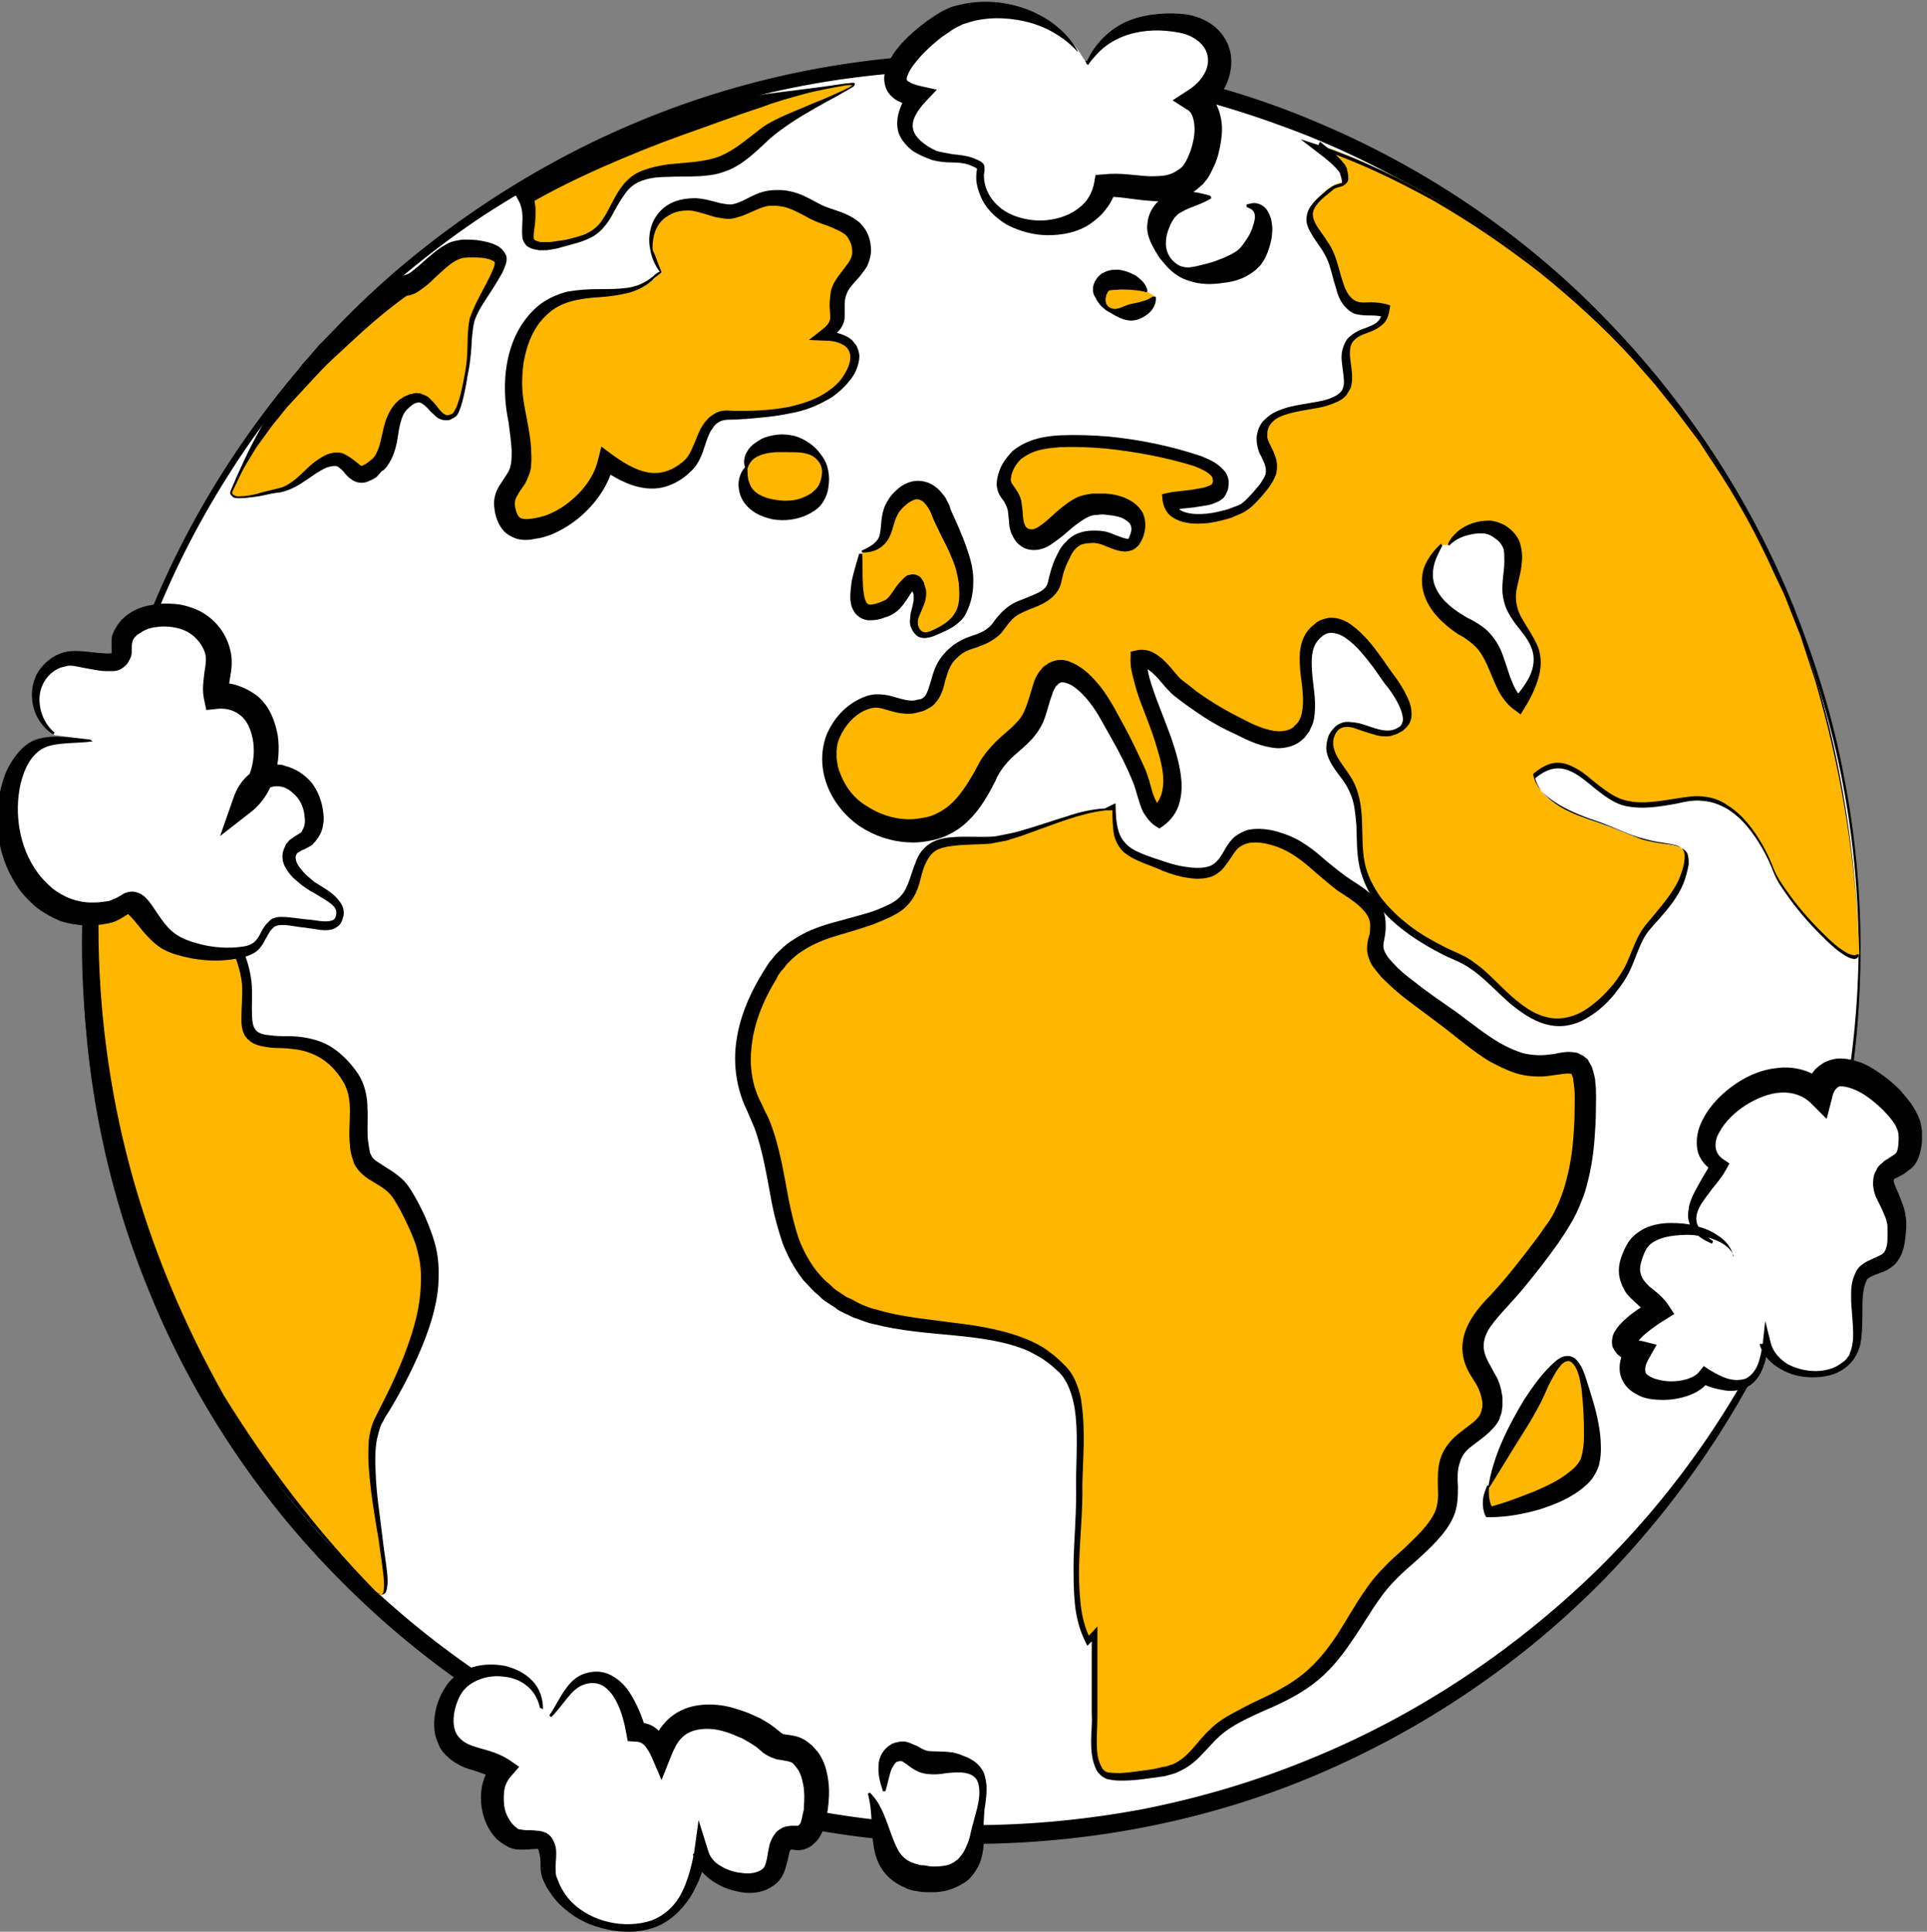 <?xml version="1.0" encoding="UTF-8"?> <!-- Generator: Adobe Illustrator 24.0.2, SVG Export Plug-In . SVG Version: 6.00 Build 0) --> <svg xmlns="http://www.w3.org/2000/svg" xmlns:xlink="http://www.w3.org/1999/xlink" version="1.1" id="Layer_1" x="0px" y="0px" viewBox="0 0 307.3 308" style="enable-background:new 0 0 307.3 308;" xml:space="preserve"><rect x="0" y="0" width="307.3" height="308" fill="#808080" stroke="none"/> <style type="text/css"> .st0{fill:#FFFFFF;} .st1{fill:#FFB600;} </style> <g> <ellipse transform="matrix(0.707 -0.707 0.707 0.707 -61.358 154.04)" class="st0" cx="155.3" cy="151.1" rx="141.3" ry="141.3"></ellipse> <path d="M296.4,151.1c-0.1-18.5-3.7-36.9-10.9-53.9c-7.2-17-17.8-32.5-30.9-45.3c-13.2-12.8-28.7-23.2-45.7-30.1 c-8.5-3.4-17.3-6.1-26.3-7.9c-9-1.8-18.1-2.7-27.3-2.7c-18.3-0.1-36.7,3.3-53.7,10.3c-8.5,3.5-16.7,7.8-24.4,12.8 c-7.7,5.1-14.8,10.9-21.4,17.4c-6.5,6.5-12.5,13.6-17.6,21.3c-5.1,7.7-9.5,15.8-13,24.4c-7.1,17-10.5,35.5-10.4,53.9 c0.1,18.4,3.9,36.7,11,53.6c7.1,16.9,17.6,32.4,30.5,45.3c13,12.9,28.5,23.2,45.4,30.2c8.5,3.5,17.2,6.1,26.2,7.9 c9,1.8,18.1,2.7,27.3,2.7c9.1,0,18.3-0.9,27.3-2.6c9-1.8,17.8-4.4,26.3-7.9c17-6.9,32.5-17.2,45.7-30 c13.1-12.8,23.7-28.3,30.9-45.3C292.6,188,296.3,169.6,296.4,151.1z M296.7,151.1c0,9.3-0.8,18.5-2.6,27.6 c-1.8,9.1-4.5,18-7.9,26.6c-6.9,17.2-17.3,33-30.3,46.4c-13,13.3-28.8,24-46,31.3c-17.2,7.3-35.9,10.9-54.6,11 c-18.7,0-37.4-3.6-54.7-10.8c-17.3-7.2-33-17.8-46.2-31.1c-13.2-13.2-23.7-29.1-30.7-46.4c-7.1-17.3-10.6-35.9-10.5-54.5 c0.1-9.3,1-18.6,2.9-27.7c1.9-9.1,4.6-18,8.2-26.6C31.4,79.7,42,64,55,50.8c6.5-6.6,13.7-12.5,21.4-17.7 c7.7-5.2,15.9-9.7,24.4-13.3c17.1-7.3,35.7-11.1,54.4-11.2c18.6,0,37.4,3.5,54.6,10.8c17.2,7.2,33,17.8,46,31.2 c13,13.3,23.4,29.1,30.3,46.3c3.4,8.6,6.2,17.5,7.9,26.6C295.8,132.6,296.7,141.8,296.7,151.1z"></path> <path class="st1" d="M296.5,151.7c0.2,5.1-11.9-8.1-13.6-12.5c-2.3-5.9-6.7-12.5-13.5-11.5c-3.5,0.5-7.2,1.6-10.7,0.5 c-4.9-1.5-8.3-9.2-14-4.3c1.1,4.9,8.5,6.6,12.4,8.1c2.3,0.9,4.2,1.8,6.6,2.3c3.8,0.7,6.1,0.1,4.9,4.7c-1,3.6-3.6,6.2-5.8,8.8 c-1.8,2.1-2.1,4.6-3.6,7.2c-2.1,3.8-6.7,8.5-11.3,8.1c-6.1-0.6-9.6-7.5-14.8-10.1l-0.7-0.4c-7.5-3.2-15.1-8.7-15.5-17.2 c-0.1-3.2,0.1-6.4-1.2-9.4c-1.1-2.8-4.9-5.4-3.3-8.6c2-4,6.1,0.4,9.5-0.3c4.9-1.1,1.5-6.2-0.4-8.7c-2.1-2.8-7.7-12.3-12.1-6.7 c-3.1,3.9,1.5,11.3-1.9,15.1c-2.7,3.1-7.6,0.4-10.7-1.1c-3.1-1.5-6.1-3.5-8.8-5.8c-1.8-1.5-3.8-5.4-6.3-4.7 c-0.1,6.5,9.8,20.2,3.1,25.1c-2-1.3-2.2-4.7-3.2-6.9c-1.6-3.6-3.7-7.6-5.8-11c-2.7-4.3-7.7-8.4-9.6-2.2c-1.2,3.9-1.3,5.1-4.4,7.9 c-1.8,1.6-3.2,2.9-4.3,5c-2,3.8-4.2,7.8-9,9c-7.8,1.9-16.3-3.8-16.1-12.1c0.1-3.5,3.4-7.6,6.9-8.2c2.3-0.4,3.8,1.1,6.4,0.9 c5-0.4,2.9-5,6.1-8.3c2-2,3.2-1.8,5.4-2.9c2.2-1.1,2-1.9,3.7-3.5c1.7-1.7,4.9-2.1,6.5-3.6c1.3-1.3,0.8-2.1,1.4-3.7 c1.3-3.6,2.5-5.8,6.7-5.2c2.3,0.3,4.9,2.9,6-0.1c1.7-4.9-4.9-5.7-7.7-5.1c-3.8,0.8-7.7,8.1-10.7,4.7c-1.1-1.2-0.7-3.7-1.2-5.1 c-0.8-2.2-2.3-2.1-1.3-5c1.2-3.3,4.5-4.4,7.4-4.7c6.1-0.6,14.2,0.6,20.2,2.2c2,0.5,8.1,2,6.3,5.3c-0.9,1.6-6.3,1.5-7.9,1.9 c0.5,4.7,10.4,2.3,12.3,0.5c1.2-1.1,3.4-3.5,3.8-5.1c0.5-2.2-1.6-3.9-1.5-5.8c0.5-6.2,10.8-3.6,13.3-7.2c1.4-2.1-1-5.8,0.8-8.1 c1.6-2,5.4-1.3,5.7-4.7c-2.8-0.8-4.8,0.6-6.4-1.9c-1.6-2.4-1.4-6-3.4-8.7c-3.3-4.4-3.2-5.4,0.9-8.7c1.9-1.5,3,0.1,2.2-3 c-0.3-1.1-3.1-3.2-4-3.9C210.1,23.2,292.7,47.7,296.5,151.7z"></path> <path d="M296.5,151.7c0,0.3,0,0.7-0.3,1c-0.3,0.3-0.7,0.2-1,0.1c-0.7-0.2-1.2-0.6-1.8-1c-1.1-0.8-2.1-1.8-3.1-2.8 c-2-2-3.8-4.1-5.4-6.4c-0.8-1.1-1.6-2.3-2.1-3.6c-0.5-1.3-1.1-2.6-1.8-3.8c-1.4-2.4-3.1-4.7-5.5-6.2c-1.2-0.7-2.5-1.2-3.9-1.3 c-1.4-0.2-2.8,0.1-4.1,0.4c-2.7,0.5-5.6,1-8.3,0.4c-1.4-0.3-2.6-1.1-3.7-1.9c-1.1-0.8-2.2-1.8-3.3-2.6c-1.1-0.8-2.4-1.5-3.7-1.5 c-1.4,0-2.6,0.7-3.7,1.6l0-0.1c0.5,2.1,2.3,3.6,4.1,4.7c1.9,1.1,4,1.8,6.1,2.5c2.1,0.7,4.1,1.6,6.2,2.4c1,0.4,2.1,0.6,3.2,0.8 c1.1,0.2,2.2,0.2,3.3,0.6c0.5,0.2,1.1,0.5,1.4,1.1c0.2,0.6,0.2,1.2,0.2,1.7c-0.2,1.1-0.5,2.2-0.9,3.2c-0.9,2.1-2.3,3.8-3.8,5.5 c-0.7,0.8-1.5,1.6-2.1,2.5c-0.6,0.9-1,1.9-1.4,2.9c-0.4,1-0.8,2.1-1.3,3.1c-0.5,1-1.1,1.9-1.8,2.8c-1.3,1.8-3,3.4-4.9,4.5 c-1,0.6-2,1-3.2,1.2c-1.1,0.2-2.3,0.1-3.4-0.2c-2.2-0.6-4.1-2-5.8-3.4c-1.7-1.5-3.2-3.1-4.8-4.4c-0.8-0.7-1.7-1.3-2.6-1.8 c-0.9-0.5-2-0.9-3-1.4c-2-1-3.9-2.1-5.7-3.4c-1.8-1.3-3.5-2.8-4.9-4.6c-1.4-1.8-2.4-3.9-2.9-6.1c-0.5-2.3-0.4-4.5-0.5-6.7 c-0.1-1.1-0.2-2.1-0.4-3.2c-0.2-1-0.6-2-1.1-2.9c-0.5-0.9-1.2-1.7-1.9-2.7c-0.6-0.9-1.3-2-1.4-3.3c0-0.6,0.1-1.3,0.3-1.9 c0.2-0.6,0.6-1.1,1.1-1.6c0.5-0.5,1.3-0.8,1.9-0.8c0.7,0,1.3,0.1,1.9,0.2c2.2,0.6,4.2,1.7,5.9,0.9c0.4-0.2,0.8-0.4,0.9-0.7 c0.1-0.1,0.1-0.3,0.2-0.5c0-0.2,0.1-0.4,0-0.6c-0.1-0.9-0.5-1.8-1-2.7c-0.5-0.9-1.1-1.8-1.8-2.6l-1.9-2.7c-1.3-1.7-2.6-3.4-4.3-4.6 c-0.8-0.6-1.7-0.9-2.5-0.9c-0.8,0-1.5,0.6-2.1,1.3c-1.1,1.4-1,3.5-0.8,5.7c0.2,2.1,0.7,4.4,0.2,6.9c-0.1,0.3-0.1,0.6-0.3,0.9 l-0.4,0.9l-0.6,0.8c-0.2,0.3-0.5,0.5-0.7,0.7c-1.1,0.9-2.5,1.2-3.8,1.2c-1.3-0.1-2.4-0.4-3.5-0.8c-1.1-0.4-2.1-0.9-3.1-1.4 c-2-0.9-4-2-5.9-3.3c-0.9-0.6-1.9-1.3-2.7-1.9l-1.3-1c-0.5-0.4-0.9-0.9-1.3-1.3c-0.8-0.9-1.4-1.7-2.1-2.3c-0.4-0.3-0.7-0.6-1-0.7 c-0.3-0.1-0.6-0.2-0.8-0.1l0.9-1.1c0,1.9,0.8,4,1.5,6c0.8,2.1,1.6,4.1,2.4,6.3c0.7,2.1,1.4,4.3,1.6,6.8c0.1,1.2,0,2.5-0.4,3.8 c-0.4,1.3-1.3,2.5-2.4,3.3l-0.7,0.5l-0.8-0.5c-0.7-0.5-1.2-1.2-1.6-1.8c-0.4-0.6-0.6-1.3-0.8-1.9c-0.4-1.2-0.7-2.5-1.1-3.4 c-0.9-2.2-2-4.4-3.2-6.5c-0.6-1.1-1.2-2.1-1.8-3.2c-0.6-1.1-1.2-2-1.9-2.9c-0.7-0.9-1.5-1.7-2.3-2.3c-0.8-0.6-1.8-0.9-2.2-0.8 l-0.2,0.1l-0.2,0.1c-0.1,0.1-0.2,0.3-0.4,0.4c-0.2,0.4-0.5,0.8-0.6,1.3c-0.4,1-0.7,2.3-1.1,3.5c-0.4,1.3-1.2,2.6-2.1,3.6 c-0.9,1-1.9,1.8-2.8,2.6c-0.9,0.8-1.6,1.6-2.2,2.5c-0.3,0.5-0.6,0.9-0.8,1.5c-0.3,0.6-0.6,1.1-0.9,1.7c-1.2,2.2-2.8,4.5-5.1,6.1 c-1.2,0.8-2.5,1.4-3.8,1.7c-1.3,0.3-2.7,0.5-4.1,0.4c-2.7-0.1-5.4-1-7.7-2.5c-4.5-3-7.5-8.9-5.4-14.6c1.1-2.6,3-4.8,5.8-6 c0.7-0.3,1.4-0.5,2.3-0.5c0.8,0,1.6,0.1,2.3,0.3c1.4,0.4,2.3,0.7,3.2,0.7c0.2,0,0.5,0,0.7-0.1c0.2,0,0.4-0.1,0.6-0.1 c0.4-0.1,0.6-0.3,0.8-0.5c0.4-0.5,0.7-1.6,1.1-2.9c0.3-1.2,0.9-2.7,1.9-3.8c0.5-0.6,1-1,1.6-1.5c0.6-0.4,1.3-0.8,2-1.1l1.7-0.6 c0.5-0.2,1-0.4,1.4-0.7c0.4-0.3,0.7-0.5,1-0.9c0.3-0.4,0.7-1,1.2-1.5c0.4-0.5,1.1-1.1,1.7-1.5c0.6-0.4,1.3-0.7,1.9-0.9 c1.2-0.5,2.3-0.9,3.1-1.4c0.3-0.2,0.7-0.6,0.8-0.8c0.1-0.1,0.1-0.3,0.2-0.5l0.2-0.9c0.1-0.3,0.2-0.7,0.3-1.1l0.3-0.9 c0.2-0.6,0.5-1.2,0.8-1.8c0.3-0.6,0.7-1.3,1.3-1.8c0.5-0.6,1.2-1.1,2-1.4c0.8-0.3,1.6-0.4,2.3-0.4c0.8,0,1.4,0,2.2,0.2 c0.7,0.2,1.3,0.5,1.9,0.7c0.5,0.2,1.1,0.4,1.4,0.4c0.2,0,0.2,0,0.2,0l0,0l0,0l0-0.1c0.1-0.2,0.3-0.7,0.4-1.1 c0.1-0.8-0.1-1.3-0.9-1.8c-0.7-0.5-1.8-0.7-2.9-0.8c-0.5-0.1-1.1-0.1-1.6,0c-0.6,0-1,0.1-1.4,0.3c-0.9,0.4-1.8,1.1-2.7,1.8 c-0.9,0.8-1.8,1.6-3,2.4c-0.5,0.4-1.2,0.8-2.1,1c-0.9,0.2-2,0.1-2.8-0.4c-0.4-0.3-0.7-0.5-1-0.9c-0.3-0.4-0.5-0.8-0.7-1.2 c-0.3-0.8-0.4-1.5-0.4-2.1c-0.1-0.6-0.1-1.2-0.2-1.7c-0.1-0.4-0.3-0.8-0.5-1.2c-0.2-0.4-0.8-0.9-1.1-1.9c-0.3-1-0.1-1.9,0.1-2.6 c0.2-0.7,0.5-1.4,0.9-2c0.4-0.6,0.9-1.2,1.4-1.7c2.3-1.9,5.2-2.4,7.7-2.5c2.5-0.1,5.1,0,7.6,0.2c5,0.5,9.9,1.5,14.7,3.1 c1.2,0.5,2.5,1,3.6,2.2c0.6,0.6,1,1.6,0.8,2.6c0,0.5-0.2,0.9-0.4,1.3c-0.1,0.2-0.3,0.5-0.5,0.7c-0.2,0.1-0.4,0.3-0.6,0.4 c-0.8,0.4-1.4,0.6-2.1,0.7c-0.7,0.1-1.3,0.2-1.9,0.3l-1.9,0.2c-0.6,0.1-1.2,0.1-1.7,0.2l0.8-1.2c0,0.4,0.2,0.7,0.4,1 c0.2,0.3,0.7,0.5,1.1,0.6c1,0.3,2.1,0.3,3.3,0.2c1.1-0.1,2.3-0.4,3.4-0.7c0.5-0.2,1.1-0.4,1.6-0.6c0.2-0.1,0.5-0.2,0.7-0.4 c0.1-0.1,0.4-0.3,0.6-0.5c0.8-0.8,1.6-1.7,2.3-2.6c0.3-0.5,0.6-0.9,0.8-1.4c0.1-0.4,0.1-0.8,0-1.3c-0.1-0.5-0.4-1-0.6-1.5 c-0.3-0.5-0.6-1.2-0.7-1.9c-0.1-0.4-0.1-0.8-0.1-1.2c0-0.4,0.1-0.7,0.2-1.1c0.2-0.7,0.6-1.4,1.2-1.9c1.1-1.1,2.4-1.5,3.7-1.9 c1.3-0.3,2.5-0.5,3.7-0.7c1.2-0.2,2.4-0.4,3.4-0.9c0.5-0.2,0.9-0.5,1.2-0.8c0.3-0.3,0.4-0.7,0.5-1.2c0.1-1-0.2-2.2-0.3-3.5 c-0.1-0.7-0.1-1.4,0.1-2.1c0.2-0.7,0.5-1.5,1.1-2c1.2-1.1,2.5-1.3,3.5-1.8c1-0.4,1.6-1.1,1.7-2.1l0.5,0.8c-0.7-0.2-1.3-0.3-2.1-0.3 c-0.7,0-1.6,0-2.5-0.2c-0.9-0.2-1.7-1-2.2-1.7c-0.5-0.7-0.8-1.5-1-2.3c-0.5-1.5-0.8-3.1-1.3-4.4c-0.3-0.7-0.6-1.3-1-1.9 c-0.4-0.6-0.9-1.3-1.3-1.9c-0.4-0.7-0.9-1.4-1.1-2.3c-0.2-0.9,0.1-2,0.6-2.7c0.5-0.7,1.1-1.3,1.7-1.8c0.3-0.3,0.6-0.5,0.9-0.8 c0.3-0.2,0.7-0.5,1.1-0.7c0.4-0.2,0.9-0.3,1.2-0.4c0.2,0,0.2-0.1,0.1,0c0,0.1,0-0.1,0-0.2c0-0.3-0.1-0.7-0.2-1 c-0.1-0.2-0.1-0.2-0.1-0.4c-0.1-0.1-0.2-0.3-0.3-0.4c-0.9-1.1-2.2-2.1-3.4-3l-2.6-2l3.1,1c6.6,2.2,12.8,5.3,18.8,8.7 c6,3.4,11.6,7.4,17,11.7c5.4,4.3,10.3,9.1,15,14.2c1.1,1.3,2.3,2.5,3.4,3.9l3.2,4l3,4.2c1,1.4,1.9,2.9,2.9,4.3 c3.7,5.8,7.1,11.8,9.8,18.1l1.1,2.3c0.3,0.8,0.6,1.6,0.9,2.4l1.9,4.8l1.6,4.9l0.8,2.4l0.7,2.5C294.1,124.3,296,138,296.5,151.7z M296.5,151.7c-0.5-13.7-2.6-27.4-6.3-40.6l-0.7-2.5l-0.8-2.4l-1.6-4.9l-1.9-4.8c-0.3-0.8-0.6-1.6-1-2.4l-1.1-2.3 c-2.8-6.3-6.1-12.3-9.9-18c-1-1.4-1.8-2.9-2.9-4.3l-3.1-4.1l-3.2-4c-1.1-1.3-2.3-2.6-3.4-3.9c-4.6-5.1-9.7-9.7-15-14 c-5.4-4.2-11.1-8.1-17-11.5c-6-3.3-12.2-6.3-18.6-8.4l0.5-1c1.2,1,2.5,1.9,3.6,3.2c0.1,0.2,0.3,0.3,0.4,0.5 c0.1,0.2,0.3,0.5,0.3,0.7c0.1,0.4,0.2,0.8,0.2,1.2c0,0.3,0.1,0.5-0.2,0.9c-0.3,0.4-0.6,0.5-0.8,0.6c-0.4,0.1-0.7,0.2-1,0.3 c-0.3,0.1-0.5,0.3-0.8,0.6c-0.3,0.2-0.6,0.5-0.9,0.7c-0.6,0.5-1.1,1-1.5,1.6c-0.4,0.6-0.5,1.1-0.4,1.7c0.1,0.6,0.5,1.3,0.9,1.9 c0.4,0.6,0.9,1.2,1.3,1.9c0.5,0.7,0.9,1.4,1.2,2.2c0.6,1.5,0.9,3.1,1.4,4.5c0.4,1.4,1.2,2.7,2.3,3c0.6,0.2,1.3,0.1,2.1,0.1 c0.8,0,1.7,0.1,2.5,0.3l0.6,0.2l-0.1,0.6c-0.1,0.7-0.3,1.5-0.8,2.1c-0.5,0.6-1.2,1-1.8,1.3c-1.2,0.5-2.4,0.8-3,1.5 c-0.7,0.6-0.8,1.6-0.7,2.8c0.1,1.1,0.4,2.4,0.3,3.8l-0.1,0.6c0,0.2-0.1,0.4-0.2,0.6c-0.2,0.4-0.4,0.7-0.6,1c-0.5,0.6-1.2,1-1.8,1.2 c-1.3,0.6-2.5,0.8-3.7,1c-1.2,0.2-2.4,0.4-3.5,0.7c-1.1,0.3-2.2,0.7-2.8,1.4c-0.3,0.3-0.6,0.7-0.7,1.2c-0.1,0.2-0.1,0.5-0.1,0.7 c0,0.2,0,0.4,0,0.6c0.2,0.9,1,1.9,1.4,3.4c0.2,0.7,0.2,1.6,0,2.4c-0.3,0.8-0.6,1.3-1,1.9c-0.8,1.1-1.6,2-2.5,2.9 c-0.2,0.2-0.4,0.4-0.8,0.7c-0.3,0.2-0.6,0.4-0.9,0.6c-0.6,0.3-1.2,0.5-1.8,0.8c-1.2,0.4-2.5,0.7-3.8,0.9c-1.3,0.1-2.6,0.2-4.1-0.2 c-0.7-0.2-1.4-0.5-2.1-1.1c-0.6-0.6-1-1.5-1.1-2.3l-0.1-1l0.9-0.2c0.8-0.2,1.4-0.2,2-0.3l1.8-0.2c0.6-0.1,1.2-0.2,1.7-0.3 c0.5-0.1,1.1-0.3,1.4-0.5c0.1,0,0.1-0.1,0.2-0.1l0-0.1c0.1-0.2,0.2-0.4,0.1-0.5c0-0.3,0-0.5-0.3-0.8c-0.6-0.6-1.6-1.1-2.7-1.5 c-4.5-1.4-9.4-2.3-14.2-2.8c-2.4-0.2-4.8-0.3-7.2-0.2c-1.2,0.1-2.3,0.2-3.4,0.5c-1.1,0.3-2,0.8-2.8,1.4c-0.7,0.7-1.2,1.5-1.5,2.5 c-0.2,1.2-0.2,1,0.7,2.3c0.4,0.6,0.8,1.3,0.9,2.1c0.1,0.7,0.2,1.4,0.2,2c0.1,0.6,0.1,1.1,0.3,1.5c0.1,0.2,0.1,0.3,0.2,0.4 c0.1,0.1,0.3,0.3,0.4,0.3c0.2,0.1,0.4,0.1,0.7,0.1c0.4-0.1,0.8-0.3,1.2-0.6c0.9-0.6,1.8-1.5,2.7-2.3c1-0.8,2-1.7,3.4-2.3 c0.8-0.3,1.5-0.4,2.2-0.5c0.7,0,1.4,0,2.1,0c1.4,0.1,2.8,0.4,4.1,1.2c0.7,0.4,1.3,1,1.8,1.8c0.4,0.8,0.5,1.8,0.4,2.6 c-0.1,0.8-0.3,1.5-0.8,2.3c-0.1,0.1-0.1,0.2-0.2,0.3c-0.1,0.1-0.2,0.2-0.3,0.3c-0.2,0.2-0.5,0.4-0.7,0.5c-0.6,0.2-1.2,0.3-1.6,0.2 c-0.9-0.1-1.6-0.4-2.1-0.6c-0.6-0.2-1.1-0.5-1.6-0.6c-0.4-0.1-1-0.2-1.5-0.1c-0.5,0-0.9,0.1-1.3,0.2c-0.7,0.3-1.3,0.9-1.8,1.9 c-0.2,0.5-0.5,1-0.7,1.5l-0.3,0.8c-0.1,0.2-0.1,0.4-0.2,0.7l-0.2,0.9c-0.1,0.4-0.2,0.8-0.4,1.2c-0.4,0.8-1,1.4-1.7,1.9 c-1.3,0.9-2.5,1.2-3.6,1.7c-0.5,0.2-1,0.5-1.4,0.7c-0.4,0.3-0.7,0.5-1.1,1c-0.4,0.4-0.6,0.8-1.1,1.4c-0.4,0.6-1.1,1.2-1.8,1.6 c-0.6,0.4-1.3,0.7-1.9,0.9c-0.6,0.3-1.2,0.4-1.7,0.6c-0.5,0.2-0.9,0.4-1.3,0.7c-0.4,0.3-0.8,0.7-1.1,1c-0.6,0.7-1,1.6-1.3,2.7 c-0.2,0.5-0.3,1.2-0.5,1.8c-0.2,0.6-0.5,1.4-1.1,2.1c-0.3,0.4-0.6,0.7-1,0.9c-0.4,0.2-0.8,0.5-1.2,0.6c-0.4,0.1-0.8,0.2-1.2,0.3 c-0.4,0.1-0.8,0.1-1.1,0.1c-1.6,0-2.9-0.5-4-0.8c-1-0.3-1.8-0.2-2.7,0.2c-1.8,0.7-3.4,2.5-4.2,4.4c-0.2,0.5-0.4,1-0.4,1.4 c-0.1,0.2,0,0.5-0.1,0.7l0,0.8c0,0.5,0.1,1.1,0.2,1.6c0.1,0.5,0.3,1,0.5,1.5c0.8,2,2.2,3.8,4.1,4.9c1.8,1.2,4,2,6.2,2.1 c1.1,0.1,2.2-0.1,3.3-0.3c1-0.2,2-0.7,2.9-1.3c1.8-1.2,3.1-3.1,4.3-5.1c0.3-0.5,0.6-1,0.9-1.6c0.3-0.5,0.6-1.2,1-1.7 c0.8-1.1,1.7-2.1,2.7-3c1-0.9,1.9-1.6,2.6-2.4c0.8-0.8,1.2-1.6,1.6-2.7c0.4-1.1,0.7-2.2,1.1-3.5c0.2-0.7,0.5-1.3,1-2 c0.3-0.3,0.5-0.7,0.9-0.9c0.2-0.1,0.4-0.3,0.6-0.4c0.2-0.1,0.4-0.2,0.7-0.3c0.9-0.3,1.9-0.2,2.6,0.1c0.8,0.3,1.4,0.7,2,1.1 c1.1,0.8,2,1.8,2.9,2.9c0.8,1,1.5,2.2,2.1,3.2c0.6,1.1,1.2,2.2,1.8,3.3c1.2,2.2,2.2,4.4,3.3,6.8c0.5,1.3,0.8,2.5,1.1,3.6 c0.4,1.1,0.8,2,1.4,2.4l-1.5,0c1.4-1,1.9-2.8,1.8-4.8c-0.1-2-0.8-4.1-1.4-6.1c-0.7-2.1-1.5-4.1-2.3-6.2c-0.4-1.1-0.7-2.1-1-3.3 c-0.3-1.1-0.6-2.3-0.5-3.6l0-0.9l0.9-0.2c0.8-0.2,1.7-0.1,2.4,0.2c0.7,0.3,1.2,0.7,1.7,1.1c0.9,0.8,1.6,1.7,2.3,2.5 c0.3,0.4,0.7,0.8,1,1l1.3,1c0.8,0.7,1.7,1.3,2.6,1.9c1.8,1.2,3.6,2.2,5.6,3.2c1.9,1,3.9,1.9,5.8,2c0.9,0,1.8-0.2,2.4-0.7 c0.1-0.2,0.3-0.3,0.4-0.4l0.4-0.5l0.3-0.6c0.1-0.2,0.1-0.4,0.2-0.7c0.4-1.9,0.1-4-0.2-6.2c-0.1-1.1-0.2-2.3-0.1-3.5 c0.1-1.2,0.5-2.5,1.3-3.5c0.4-0.5,0.9-0.9,1.4-1.3c0.6-0.4,1.3-0.6,2-0.7c1.4-0.1,2.7,0.5,3.6,1.2c1.9,1.4,3.3,3.2,4.6,5l1.9,2.7 c0.7,0.9,1.3,1.8,1.9,2.9c0.5,1,1.1,2.1,1.1,3.4c0,0.3,0,0.7-0.1,1c-0.1,0.3-0.2,0.7-0.5,1c-0.2,0.3-0.5,0.5-0.8,0.8 c-0.3,0.2-0.6,0.3-0.9,0.5l-0.9,0.3c-0.3,0.1-0.7,0.1-1,0.1c-0.6,0-1.3-0.1-1.8-0.3c-1.1-0.3-2.2-0.7-3.1-1c-0.5-0.2-1-0.2-1.4-0.2 c-0.4,0-0.8,0.2-1.1,0.4c-0.3,0.3-0.6,0.7-0.7,1.1c-0.2,0.4-0.2,0.8-0.2,1.3c0.1,0.9,0.5,1.8,1.1,2.7c0.6,0.9,1.3,1.8,1.9,2.8 c1.2,2.1,1.5,4.4,1.6,6.7c0.1,2.2,0,4.4,0.4,6.5c0.4,2.1,1.4,4,2.6,5.7c1.3,1.7,2.9,3.2,4.6,4.5c1.7,1.3,3.6,2.4,5.6,3.4 c1,0.5,2,0.9,3,1.4c1,0.5,1.9,1.2,2.8,1.9c1.7,1.4,3.2,3.1,4.8,4.5c1.6,1.4,3.4,2.8,5.4,3.3c2,0.6,4.2,0.2,6.1-0.9 c1.8-1.1,3.4-2.6,4.8-4.3c0.7-0.9,1.3-1.8,1.8-2.7c0.5-1,0.9-2,1.3-3c0.4-1,0.9-2.1,1.5-3c0.6-0.9,1.4-1.7,2.1-2.6 c1.4-1.7,2.8-3.4,3.7-5.3c0.4-1,0.8-2,0.9-3.1c0.1-0.5,0.1-1.1-0.1-1.5c-0.2-0.5-0.6-0.7-1.1-0.9c-1-0.3-2.1-0.4-3.2-0.6 c-1.1-0.2-2.2-0.5-3.2-0.8c-2.1-0.7-4.1-1.7-6.1-2.4c-2.1-0.7-4.2-1.5-6.1-2.6c-1-0.6-1.9-1.2-2.7-2c-0.8-0.8-1.4-1.8-1.6-2.9 l0-0.1l0.1-0.1c1.1-0.9,2.4-1.7,3.8-1.7c1.5,0,2.8,0.8,3.9,1.5c1.1,0.8,2.2,1.8,3.3,2.6c1.1,0.8,2.3,1.6,3.6,1.9 c2.7,0.7,5.5,0.1,8.2-0.3c1.4-0.2,2.8-0.5,4.2-0.3c1.4,0.1,2.8,0.6,3.9,1.4c2.4,1.5,4.1,3.8,5.5,6.2c0.7,1.2,1.3,2.5,1.8,3.8 c0.5,1.3,1.3,2.5,2.1,3.6c1.6,2.3,3.4,4.4,5.4,6.4c1,1,2,2,3.1,2.8c0.6,0.4,1.1,0.8,1.8,1c0.3,0.1,0.7,0.2,1-0.1 C296.5,152.4,296.5,152,296.5,151.7z"></path> <path class="st0" d="M231,86.9c1.2-2.1,5-3.5,7.4-2.5c4.8,2,2.3,6.9,2.3,10.4c0,3.7,2.7,5.3,4,8.4c1.3,3.2-0.6,6.6-2.5,9.2 c-4-3.6-2.5-9-7.9-12c-5.4-2.9-9.2-7.6-4.3-13.5"></path> <path d="M230.9,86.8c0.3-0.8,0.9-1.5,1.6-2.1c0.7-0.6,1.5-1,2.4-1.3c0.9-0.3,1.8-0.4,2.8-0.4c0.5,0.1,1.1,0.2,1.5,0.4l0.7,0.3 l0.6,0.4c0.8,0.6,1.6,1.5,1.9,2.5c0.3,1,0.4,2,0.3,2.9c-0.1,1.8-0.7,3.4-0.9,4.8c-0.2,1.4,0.1,2.9,0.9,4.3c0.8,1.4,1.8,2.8,2.5,4.4 c0.7,1.7,0.6,3.6,0.1,5.2c-0.5,1.7-1.3,3.3-2.2,4.7l-0.6,1l-1.1-0.8c-1.2-0.9-2.1-2.2-2.7-3.5c-0.6-1.3-1.1-2.6-1.6-3.7 c-0.5-1.1-1.1-2.1-1.8-2.8c-0.4-0.4-0.8-0.7-1.2-1l-0.7-0.5l-0.9-0.5c-1.2-0.8-2.3-1.7-3.3-2.8c-1-1.1-1.8-2.4-2.2-3.9 c-0.4-1.5-0.3-3.1,0.3-4.4c0.6-1.3,1.5-2.4,2.5-3.3L230,87c-0.6,1.2-1.2,2.3-1.4,3.5c-0.2,1.2-0.1,2.3,0.4,3.3c0.9,2,2.9,3.5,5,4.7 l0.8,0.4l1,0.6c0.6,0.4,1.3,0.9,1.8,1.5c1.1,1.2,1.8,2.6,2.2,3.9c0.5,1.3,0.8,2.6,1.3,3.7c0.4,1.1,1,2.1,1.8,2.9l-1.7,0.2 c1-1.2,2-2.4,2.7-3.8c0.7-1.4,0.9-3,0.4-4.4c-0.5-1.5-1.6-2.7-2.6-4c-0.5-0.7-1-1.4-1.4-2.3c-0.4-0.8-0.6-1.8-0.7-2.7 c-0.1-1.9,0.3-3.5,0.3-4.9c0-0.7,0-1.4-0.1-2c-0.2-0.6-0.5-1-0.9-1.4l-0.4-0.3l-0.4-0.3c-0.3-0.2-0.5-0.3-0.8-0.4 c-0.6-0.2-1.3-0.2-2.1-0.1c-1.4,0.2-3,0.7-4.1,1.9L230.9,86.8z"></path> <path class="st1" d="M176.3,129c-5.9,0.6-11.2,3.5-16.9,4.7c-2.9,0.6-8.5-0.3-10.8,1.4c-3.1,2.4-1.7,7.2-5.8,9.6 c-6.5,3.7-14.3,2.7-19,9.5c-4.4,6.4-7.2,15-3.3,22.4c5.7,10.6,1.6,23.8,14.1,31.2c10.1,6,26.7,1.4,35.3,10.6c4,4.3,2.4,14,2.5,19.4 c0.2,6.6-1.8,17.8,1.4,23.7l1.1-1.1c0,4.5,0,9.1,0,13.6c0,2.1-0.7,7.1,1.4,8.7c1.3,1,7.2,0,8.9-0.3c5.8-0.9,6.4-5.1,10.9-7.9 c4.5-2.9,9.4-4,13.7-7.7c4.6-4,6.6-9.3,10.3-14c2.8-3.7,7.3-6.4,9.9-10.4c2.2-3.4,0.6-5.7,1.5-9.4c1.2-5.2,8.2-4.6,6.6-11.2 c-0.7-2.7-2.8-4.4-2.9-7.1c-0.1-2.8,1.8-5,3.5-6.9c3.5-3.9,6.8-7.9,9.7-12.2c4-5.9,4.7-13.5,4.7-20.5c0-9.5-3.3-4.4-9.7-5.7 c-4.5-0.9-8.6-4.7-12.2-7.4c-3.2-2.4-8-5.6-10.4-8.6c-2.4-3.1,0-4.3-0.8-7.5c-0.7-2.6-3.9-4.2-5.9-5.6c-3.1-2.2-5.8-5.4-9.5-6.7 c-2.1-0.7-4.7-1.3-6.8,0.1c-1.8,1.2-2.1,3.7-4.1,4.7c-2.7,1.3-6.7-0.3-9.3-1.2c-5.4-1.9-6.5-3.1-6.5-8.9L176.3,129z"></path> <path d="M176.3,129.2c-4.2,0.5-8.1,2.2-12.1,3.6c-1,0.4-2,0.7-3,1c-0.5,0.2-1,0.3-1.6,0.4c-0.5,0.1-1.1,0.2-1.6,0.3 c-2.2,0.2-4.3,0.1-6.3,0.4c-1,0.1-2,0.4-2.6,0.8c-0.7,0.5-1.2,1.3-1.6,2.2c-0.4,0.9-0.6,1.9-0.9,3c-0.3,1-0.8,2.2-1.6,3.1 c-0.8,1-1.8,1.6-2.8,2.1c-1,0.5-2,0.9-3,1.3c-2,0.7-4.1,1.3-6.1,1.9c-2,0.6-3.8,1.4-5.4,2.5c-0.8,0.5-1.5,1.2-2.2,1.9 c-0.3,0.4-0.6,0.8-0.9,1.1c-0.3,0.4-0.6,0.8-0.8,1.3c-2.1,3.4-3.7,7.3-4,11.3c-0.2,2,0,3.9,0.5,5.8c0.3,0.9,0.6,1.8,1.1,2.7 l0.7,1.5c0.3,0.5,0.5,1,0.7,1.5c1.6,4.1,2.2,8.4,3,12.5c0.4,2,0.9,4,1.5,5.9c0.7,1.9,1.6,3.6,2.8,5.2c0.6,0.7,1.2,1.5,2,2.1 c0.4,0.3,0.7,0.7,1.1,1l1.2,0.8c0.2,0.1,0.4,0.3,0.6,0.4l0.7,0.3c0.4,0.2,0.9,0.5,1.3,0.7c0.9,0.4,1.8,0.8,2.8,1 c3.9,1.2,8.1,1.5,12.3,2.1c4.2,0.5,8.5,1.2,12.5,3c1,0.5,2,1,2.8,1.7c0.9,0.6,1.7,1.4,2.5,2.2c0.8,0.8,1.4,1.8,1.8,2.9 c0.4,1,0.7,2.1,0.8,3.2c0.6,4.3,0.2,8.6,0.1,12.7c0.1,4.2-0.4,8.5-0.5,12.6c-0.1,2.1,0,4.2,0.2,6.3c0.2,2.1,0.7,4.1,1.6,5.9 l-0.8-0.1l1.1-1.1l0.8-0.9l0,1.2l0,8.6l0,4.3c0,1.5-0.1,2.9-0.1,4.3c0,1.4,0.1,2.8,0.7,3.9c0.1,0.1,0.1,0.3,0.2,0.4 c0.1,0.1,0.2,0.2,0.3,0.3c0.1,0.1,0.2,0.1,0.3,0.2c0.1,0,0.2,0.1,0.4,0.1c0.6,0.1,1.3,0.1,2,0.1c1.4-0.1,2.8-0.3,4.2-0.5 c0.7-0.1,1.4-0.2,2.1-0.4c0.3-0.1,0.7-0.1,1-0.2c0.3-0.1,0.6-0.2,0.9-0.3c1.2-0.5,2.2-1.4,3.1-2.4c0.9-1,1.8-2.2,2.9-3.2 c1.1-1.1,2.4-1.9,3.7-2.6c1.3-0.7,2.6-1.4,3.9-2c2.6-1.2,5.1-2.5,7.2-4.2c2.1-1.7,3.8-3.8,5.4-6.2c1.5-2.3,2.9-4.9,4.6-7.3 c0.8-1.2,1.8-2.4,2.9-3.5c1-1.1,2.1-2,3.2-3c1-1,2-1.9,2.9-2.9c0.9-1,1.7-2.1,2.1-3.1c0.4-1.1,0.5-2.2,0.4-3.6 c0-1.4-0.1-3.1,0.4-4.7c0.5-1.7,1.8-3.2,3-4.1c1.2-1,2.4-1.7,3-2.5c0.2-0.2,0.3-0.4,0.4-0.6c0-0.2,0.2-0.4,0.2-0.7l0.1-0.4 c0-0.1,0-0.3,0-0.4l0-0.4l-0.1-0.4c-0.2-1.2-0.7-2.2-1.5-3.4c-0.4-0.6-0.8-1.3-1.1-2.1c-0.3-0.8-0.5-1.7-0.5-2.7 c0-1.8,0.7-3.5,1.6-4.9c0.9-1.4,1.9-2.5,2.9-3.5c0.9-1,1.9-2.1,2.8-3.2c1.8-2.2,3.5-4.4,5.2-6.7c0.4-0.6,0.8-1.2,1.2-1.7 c0.4-0.6,0.7-1.1,1-1.7c0.6-1.2,1.1-2.4,1.5-3.7c0.8-2.6,1.3-5.3,1.5-8.1c0.1-1.4,0.2-2.8,0.2-4.2c0-1.4,0.1-2.8-0.1-4.1 c0-0.3-0.1-0.6-0.1-0.9c0-0.3-0.1-0.5-0.2-0.7c0-0.1-0.1-0.2-0.1-0.2l0-0.1l0,0l-0.1,0c0,0,0,0-0.1,0c-0.3-0.1-1,0-1.7,0.1 c-0.7,0.1-1.5,0.2-2.2,0.3c-1.6,0.1-3.2,0-4.8-0.5c-1.5-0.5-2.9-1.2-4.2-1.9c-2.6-1.6-4.8-3.5-7-5.2c-2.2-1.7-4.6-3.4-6.9-5.2 c-1.1-0.9-2.2-1.9-3.3-3c-0.5-0.6-1-1.2-1.5-1.9c-0.4-0.7-0.8-1.7-0.8-2.6c0-1,0.2-1.7,0.4-2.3c0.1-0.6,0.1-1.2,0.1-1.7 c-0.1-1.1-0.8-2-1.8-2.9c-1-0.9-2.2-1.6-3.4-2.4c-1.2-0.9-2.3-1.9-3.4-2.8c-2.1-1.9-4.2-3.6-6.9-4.4c-1.3-0.4-2.6-0.6-3.8-0.4 c-0.6,0.1-1.2,0.4-1.6,0.7c-0.5,0.4-0.8,0.9-1.2,1.5c-0.4,0.6-0.8,1.2-1.3,1.8c-0.5,0.6-1.2,1.1-2,1.4c-1.6,0.5-3.1,0.3-4.6,0 c-1.4-0.3-2.8-0.8-4.1-1.4c-1.3-0.5-2.7-1-4-1.7c-0.6-0.4-1.3-0.8-1.7-1.4c-0.5-0.6-0.8-1.3-1-2c-0.3-1.5-0.3-2.9-0.3-4.3l0.3,0.2 L176.3,129.2z M176.2,128.9l1.4-0.7l0.3-0.1l0,0.3c0,1.4,0.1,2.9,0.5,4.2c0.4,1.3,1.3,2.3,2.6,3c1.2,0.6,2.6,1.1,3.9,1.5 c1.4,0.5,2.7,0.9,4.1,1.1c1.3,0.2,2.7,0.3,3.9-0.1c1.1-0.4,1.8-1.5,2.5-2.8c0.4-0.6,0.8-1.3,1.5-1.9c0.7-0.5,1.4-0.9,2.2-1.1 c1.6-0.3,3.2-0.1,4.6,0.3c1.4,0.4,2.9,1,4.1,1.8c1.3,0.8,2.4,1.7,3.5,2.7c1.1,0.9,2.2,1.8,3.3,2.6c1.1,0.8,2.4,1.5,3.6,2.5 c0.6,0.5,1.2,1.1,1.7,1.8c0.5,0.7,0.9,1.6,1,2.4c0.1,0.8,0.1,1.8,0,2.5c-0.1,0.8-0.3,1.4-0.3,1.9c0,0.9,0.7,1.9,1.7,2.9 c0.9,1,2,1.9,3.1,2.7c2.2,1.8,4.5,3.3,6.9,5c2.3,1.7,4.5,3.5,6.9,4.9c1.2,0.7,2.4,1.2,3.6,1.6c1.2,0.3,2.5,0.4,3.7,0.3 c0.7-0.1,1.3-0.1,2-0.3c0.7-0.1,1.5-0.3,2.6-0.1c0.3,0,0.6,0.1,0.9,0.3c0.3,0.1,0.6,0.3,0.8,0.5c0.1,0.1,0.3,0.2,0.4,0.3l0.2,0.4 c0.1,0.2,0.3,0.5,0.4,0.7c0.2,0.5,0.3,0.9,0.4,1.3c0.1,0.4,0.2,0.8,0.2,1.2c0.2,1.6,0.1,3,0.1,4.5c0,1.5-0.1,2.9-0.2,4.4 c-0.2,2.9-0.7,5.9-1.6,8.8c-0.5,1.4-1.1,2.9-1.8,4.2c-0.4,0.7-0.8,1.3-1.2,2c-0.4,0.6-0.8,1.2-1.2,1.8c-1.7,2.4-3.5,4.7-5.3,6.9 c-0.9,1.1-1.9,2.2-2.9,3.3c-1,1.1-1.9,2.1-2.6,3.1c-0.7,1-1.1,2.1-1.1,3.1c0,1,0.4,2,1.1,3.2c0.3,0.6,0.7,1.3,1.1,2 c0.3,0.7,0.6,1.6,0.7,2.4l0.1,0.6l0,0.7c0,0.2,0,0.4,0,0.7l-0.1,0.7c0,0.5-0.3,0.9-0.4,1.4c-0.2,0.4-0.5,0.9-0.8,1.2 c-1.2,1.4-2.5,2.2-3.5,3c-1.1,0.8-1.7,1.6-2,2.7c-0.4,1.1-0.4,2.4-0.3,3.8c0,1.4,0,3.2-0.7,4.8c-0.7,1.6-1.7,2.8-2.7,3.9 c-1,1.1-2.1,2.1-3.2,3.1c-2.2,1.9-4.2,3.7-5.8,6c-1.6,2.2-3,4.7-4.7,7.1c-1.6,2.4-3.6,4.8-6,6.6c-2.4,1.8-5.1,3.1-7.7,4.2 c-2.6,1.2-5.2,2.3-7.2,4.1c-1,0.9-1.9,2-2.9,3c-1,1.1-2.3,2.1-3.7,2.7c-0.4,0.2-0.7,0.3-1.1,0.4c-0.4,0.1-0.7,0.2-1.1,0.3 c-0.8,0.1-1.4,0.2-2.2,0.3c-1.4,0.2-2.9,0.4-4.4,0.4c-0.7,0-1.5,0-2.3-0.2c-0.2,0-0.4-0.1-0.6-0.2c-0.2-0.1-0.5-0.3-0.6-0.4 c-0.2-0.2-0.3-0.3-0.5-0.5c-0.1-0.2-0.3-0.4-0.3-0.5c-0.7-1.5-0.8-3-0.8-4.5c0-1.5,0.2-2.9,0.1-4.3l0-4.3l0-8.6l0.9,0.4l-1.1,1.1 l-0.5,0.5l-0.3-0.6c-1-2-1.5-4.1-1.7-6.2c-0.2-2.1-0.2-4.3-0.2-6.4c0.1-4.2,0.5-8.4,0.4-12.6c0-4.2,0.4-8.5-0.3-12.5 c-0.4-2-1.1-4-2.4-5.3c-0.8-0.7-1.5-1.4-2.3-1.9c-0.8-0.6-1.7-1-2.6-1.5c-3.7-1.6-7.9-2.1-12-2.5c-4.2-0.4-8.4-0.7-12.7-1.8 c-1.1-0.2-2.1-0.7-3.1-1c-0.5-0.2-1-0.5-1.5-0.7l-0.8-0.4c-0.2-0.1-0.5-0.3-0.7-0.5l-1.4-0.9c-0.5-0.3-0.9-0.7-1.3-1.1 c-0.9-0.7-1.6-1.6-2.4-2.4c-1.4-1.8-2.5-3.8-3.3-5.9c-0.7-2.1-1.3-4.2-1.7-6.3c-0.8-4.2-1.4-8.3-2.8-12.1c-0.2-0.5-0.4-0.9-0.6-1.4 l-0.6-1.4c-0.5-1-0.9-2.1-1.2-3.2c-0.6-2.2-0.8-4.5-0.6-6.7c0.4-4.5,2.2-8.6,4.5-12.3c0.3-0.5,0.6-0.9,0.9-1.4 c0.4-0.4,0.7-0.9,1.1-1.3c0.8-0.8,1.6-1.6,2.6-2.2c1.9-1.3,4-2.1,6.1-2.7c2.1-0.6,4.1-1.1,6.1-1.7c1-0.3,1.9-0.7,2.8-1.1 c0.9-0.4,1.7-0.9,2.3-1.6c1.2-1.3,1.5-3.4,2.4-5.5c0.4-1.1,1.1-2.1,2.2-2.8c1.1-0.7,2.3-0.9,3.3-1c2.2-0.2,4.3,0,6.4-0.1 c0.5,0,1-0.1,1.5-0.2c0.5-0.1,1-0.2,1.5-0.3c1-0.2,2-0.5,3-0.8c2-0.6,4-1.3,6-1.9C172,129.5,174.2,129,176.2,128.9z"></path> <path class="st1" d="M237.5,237.4c2-5.4,4.7-9.8,7.5-14.8c2.3-4.1,5.8-10,7.7-1.8c0.7,3,2.1,9.9,0.7,13c-2,4.3-11.5,6.9-15.7,7.4 c-0.7-1.3-0.6-2.9-0.1-4.2"></path> <path d="M237.3,237.3c0.8-5.2,3.2-9.9,5.8-14.2c1.4-2.1,2.9-4.3,5-6.1c0.5-0.4,1.2-0.9,2.1-0.8c0.9,0.1,1.4,0.8,1.8,1.4 c0.7,1.2,1,2.5,1.4,3.7c0.8,2.5,1.5,4.9,1.8,7.6c0.1,1.3,0.2,2.7-0.1,4.2c-0.1,0.7-0.5,1.6-0.9,2.2c-0.4,0.7-1,1.3-1.5,1.7 c-2.2,1.9-4.8,2.9-7.3,3.7c-2.5,0.7-5.1,1.2-7.8,1.2l-0.6,0l-0.2-0.4c-0.3-0.8-0.4-1.7-0.3-2.5c0.1-0.8,0.4-1.5,0.7-2.2l0.3,0.1 c-0.2,1.4,0,2.9,0.7,3.8l-0.8-0.4c2.4-0.6,4.7-1.5,7-2.4c2.2-0.9,4.5-2,6.1-3.4c0.4-0.3,0.8-0.7,1.1-1.1c0.3-0.4,0.5-0.7,0.6-1.2 c0.3-1,0.4-2.2,0.4-3.4c0-2.4-0.1-4.9-0.4-7.4c-0.2-1.2-0.4-2.5-1-3.5c-0.3-0.5-0.7-0.9-1.1-0.9c-0.4,0-0.9,0.3-1.2,0.7 c-0.8,0.9-1.3,2-1.9,3.1c-0.5,1.1-1,2.3-1.6,3.4c-0.6,1.1-1.2,2.2-1.9,3.3l-2,3.2l-4,6.5L237.3,237.3z"></path> <path class="st1" d="M105.4,43.3c-3-5.1-1-10.9,5-10.8c2.3,0,4.6,1.5,6.6,1.1c2.4-0.4,3.8-2.1,6.6-2.2c2.9,0,4.2,0.9,6.7,2.2 c2.7,1.4,6.6,1.5,7.2,5.4c0.6,3.6-3,4.6-3.7,7.6c-0.8,3.3,1,4.4-2.3,6.7c7.7,0.4,5.1,7.1,0.3,9.8c-4.4,2.5-9,2.7-13.9,3 c-2.3,0.1-3-0.3-4.5,1.4c-1.6,1.8-1.6,5-3.7,6.9c-4.4,3.9-8.7,2-12.8-0.9c-1,4.8-5.9,9.5-10.8,10.6c-2.7,0.6-4.6,0.4-5.3-2.8 c-0.7-3.1,2.1-4.2,2.5-6.8c0.7-4.4-1.7-10.2-1.1-15c0.6-5.7,3.2-10.8,8.8-12.1c4.4-1.1,9.8,0.3,13.5-3.1L105.4,43.3z"></path> <path d="M105.2,43.3c-0.7-0.9-1.3-2.2-1.5-3.5c-0.3-1.3-0.2-2.7,0.3-4.1c0.5-1.3,1.5-2.5,2.8-3.2c1.3-0.7,2.7-0.9,4.2-0.9 c1.5,0.1,2.7,0.5,3.9,0.8c0.6,0.1,1.1,0.2,1.6,0.2c0.4,0,1-0.2,1.5-0.4c1-0.4,2.2-1.2,3.6-1.6c0.7-0.2,1.5-0.3,2.2-0.3 c0.7,0,1.4,0,2.2,0.2c1.5,0.3,2.8,1,3.9,1.6c0.6,0.3,1.1,0.6,1.6,0.8c0.5,0.2,1.1,0.4,1.7,0.6c1.2,0.4,2.6,0.9,3.9,2 c0.6,0.6,1.1,1.3,1.4,2.1c0.3,0.8,0.4,1.6,0.4,2.4c0,0.8-0.3,1.7-0.6,2.4c-0.4,0.7-0.9,1.3-1.3,1.8c-0.9,1-1.7,1.8-2,2.7 c-0.2,0.5-0.3,1.1-0.3,1.6c0,0.6,0,1.2,0,2c0,0.8-0.4,1.7-1,2.3c-0.5,0.6-1.1,1-1.7,1.4l-0.4-1.5c1.2,0.2,2.5,0.4,3.7,1.1 c0.3,0.2,0.6,0.4,0.8,0.7c0.2,0.3,0.5,0.5,0.6,0.9l0.2,0.5c0,0.2,0.1,0.3,0.1,0.5c0.1,0.3,0,0.7,0,1c-0.2,1.3-0.8,2.5-1.6,3.4 c-0.8,1-1.7,1.8-2.7,2.5c-2.1,1.3-4.3,2.2-6.7,2.6c-2.3,0.5-4.7,0.7-7.1,0.9c-0.6,0-1.2,0.1-1.8,0.1c-0.6,0-1.2,0-1.7,0.1 c-0.5,0.1-0.8,0.3-1.2,0.6c-0.2,0.2-0.4,0.4-0.5,0.6c-0.1,0.2-0.3,0.4-0.4,0.6c-0.5,0.9-0.8,2-1.2,3.2c-0.4,1.1-1,2.4-2.1,3.3 c-0.9,0.9-2,1.6-3.3,2.1c-1.3,0.5-2.7,0.6-4,0.4c-2.7-0.4-4.9-1.8-6.9-3.1l2.1-0.8c-0.8,3.5-2.9,6.4-5.5,8.6 c-1.3,1.1-2.8,2-4.4,2.7c-0.8,0.3-1.7,0.6-2.6,0.7c-0.9,0.2-1.9,0.3-3,0c-0.6-0.2-1.2-0.5-1.7-0.9c-0.5-0.4-0.8-0.9-1.1-1.4 c-0.5-1-0.7-1.8-0.8-3c-0.1-1.1,0.3-2.3,0.8-3.1c0.5-0.8,1-1.5,1.3-2c0.2-0.3,0.3-0.5,0.4-0.8c0.1-0.2,0.1-0.5,0.2-0.8 c0.1-0.7,0.1-1.4,0.1-2.1c-0.1-1.5-0.3-3-0.5-4.5c-1.3-6.1-0.7-14,4.8-18.6c1.4-1.1,3-1.8,4.6-2.2c1.7-0.3,3.3-0.4,4.9-0.4 c1.6,0,3.1,0,4.6-0.2c1.5-0.2,2.9-0.8,4.1-1.8l0,0C104.5,43.7,104.8,43.5,105.2,43.3z M105.5,43.4c-0.3,0.3-0.7,0.6-1.1,0.9l0,0 c-1.1,1.2-2.7,2-4.2,2.4c-1.6,0.4-3.2,0.6-4.8,0.7c-1.6,0.1-3.1,0.3-4.5,0.7c-1.4,0.4-2.7,1.1-3.7,2.1c-2.1,1.9-3.2,4.7-3.7,7.6 c-0.2,1.5-0.3,2.9-0.2,4.4c0.1,1.5,0.4,3,0.7,4.5c0.3,1.6,0.6,3.2,0.7,4.8c0,0.9,0.1,1.7,0,2.6c0,0.4-0.1,1-0.3,1.5 c-0.2,0.5-0.4,1-0.6,1.4c-0.5,0.8-1,1.4-1.3,2c-0.3,0.5-0.4,0.9-0.4,1.4c0,0.4,0.2,1.2,0.4,1.6c0.2,0.4,0.4,0.6,0.8,0.7 c0.8,0.2,2.4-0.1,3.7-0.5c1.3-0.5,2.6-1.2,3.7-2.1c2.3-1.8,4.1-4.2,4.7-6.9l0.5-2l1.6,1.2c1.8,1.3,3.7,2.5,5.7,2.9 c2,0.4,3.9-0.2,5.6-1.6c0.8-0.6,1.3-1.5,1.7-2.5c0.5-1,0.8-2.2,1.5-3.3c0.2-0.3,0.4-0.6,0.6-0.8c0.2-0.2,0.4-0.5,0.7-0.7 c0.5-0.4,1.2-0.8,1.9-0.9c0.7-0.1,1.3,0,1.9,0c0.6,0,1.2,0,1.7,0c2.3,0,4.7-0.2,6.9-0.6c2.2-0.5,4.5-1.2,6.3-2.5 c0.9-0.6,1.8-1.4,2.4-2.3c0.6-0.9,1.1-1.9,1.2-2.9c0.1-1-0.4-1.9-1.3-2.3c-0.9-0.5-2-0.6-3.1-0.6l-2.2-0.1l1.8-1.4 c0.5-0.4,0.9-0.7,1.2-1.1c0.3-0.4,0.4-0.7,0.4-1.2c0-0.5-0.1-1.2-0.1-1.9c0-0.7,0.1-1.4,0.2-2.2c0.4-1.6,1.5-2.7,2.2-3.7 c0.8-1,1.3-1.8,1.2-2.7c0-0.4-0.1-1-0.3-1.4c-0.2-0.4-0.4-0.8-0.7-1.1c-0.7-0.6-1.7-1-2.9-1.5c-0.6-0.2-1.2-0.4-1.9-0.7 c-0.7-0.3-1.3-0.6-1.8-0.9c-1.1-0.6-2.1-1.1-3.2-1.4c-0.5-0.1-1.1-0.2-1.7-0.2c-0.6,0-1,0-1.6,0.2c-1,0.3-2.1,0.9-3.4,1.4 c-0.7,0.2-1.4,0.5-2.2,0.5c-0.8,0-1.5-0.2-2.2-0.3c-1.3-0.4-2.5-0.8-3.6-1c-1.1-0.1-2.3,0-3.3,0.5c-1,0.5-1.9,1.2-2.4,2.3 c-0.5,1-0.7,2.3-0.6,3.5C104.6,40.9,104.9,42,105.5,43.4z"></path> <path class="st1" d="M119,74.7c-0.6-5.8,15-5.7,12.3,2.9c-1.9,6.2-15.4,4.4-12.3-3.3"></path> <path d="M118.9,74.7c-0.4-0.8-0.3-1.9,0.3-2.8c0.5-0.9,1.4-1.4,2.2-1.9c0.8-0.4,1.7-0.6,2.6-0.7c0.9-0.1,1.8,0,2.7,0.2 c1.7,0.5,3.3,1.6,4.3,3.1c1.1,1.4,1.4,3.3,1.1,5.1c-0.1,0.9-0.5,1.9-1.1,2.7c-0.6,0.8-1.5,1.3-2.3,1.7c-1.7,0.8-3.7,1-5.5,0.7 c-0.9-0.2-1.8-0.5-2.7-1c-0.8-0.5-1.6-1.2-2.1-2.1c-0.5-0.9-0.7-2-0.6-2.9c0.1-0.9,0.5-1.8,1.1-2.4l0.3,0.1c0,0.8,0,1.6,0.2,2.2 c0.2,0.7,0.5,1.2,0.9,1.6c0.9,0.8,2.1,1.2,3.4,1.4c1.3,0.2,2.7,0.2,3.9-0.2c0.6-0.2,1.2-0.5,1.7-0.8c0.5-0.4,1-0.8,1.3-1.4 c0.3-0.6,0.5-1.4,0.5-2.1c0-0.7-0.3-1.4-0.8-1.9c-1-1.1-2.6-1.2-4-1.2c-1.4,0-2.8-0.1-4.1,0.2c-1.3,0.3-2.5,0.8-3,2.4L118.9,74.7z"></path> <path class="st1" d="M137.4,88.3c-0.3,3.3-2.7,12,4.5,8.5c2.2-1.1,3.5-6.6,4.9-2.7c0.7,1.9-1.3,4-0.7,5.7c0.8,2.3,2.7,1.3,4.7,0.2 c2.7-1.5,3.4-3.2,3.6-6.3c0.2-4.3-2.5-8.3-4-12.1c-1.2-3-3.6-5.2-6.8-2c-3.4,3.4-0.1,7-5.8,8.3"></path> <path d="M137.5,88.3c0.1,1.6,0,3.1,0.1,4.6c0,0.7,0.1,1.5,0.2,2.1c0.1,0.6,0.4,1.2,0.6,1.3c0.3,0.3,1.8-0.1,2.9-0.7 c0.3-0.2,0.7-0.7,1.1-1.3c0.4-0.6,0.8-1.2,1.5-1.9c0.2-0.2,0.4-0.4,0.7-0.6c0.1-0.1,0.2-0.1,0.3-0.1c0.1,0,0.3-0.1,0.4-0.1 c0.3-0.1,0.6,0,0.9,0.1c0.6,0.2,0.8,0.6,0.9,0.8c0.2,0.3,0.3,0.5,0.3,0.7c0.1,0.2,0.1,0.4,0.2,0.6c0.1,0.3,0.1,0.5,0.1,0.8 c0,0.5-0.1,1-0.2,1.4c-0.3,0.8-0.6,1.5-0.9,2.2c-0.3,0.7-0.3,1.2-0.1,1.8c0.3,0.6,0.7,0.9,1.3,0.8c0.6-0.1,1.3-0.5,1.9-0.8 c1.3-0.7,2.4-1.6,2.9-2.9c0.5-1.2,0.4-2.7,0.3-4.1c-0.2-1.3-0.5-2.7-1.1-4c-0.5-1.3-1.2-2.6-1.9-4c-0.3-0.7-0.7-1.4-1-2.1l-0.4-1 c-0.1-0.3-0.3-0.6-0.4-0.8c-0.3-0.5-0.7-1-1-1.2c-0.3-0.2-0.6-0.3-1-0.3c-0.4,0.1-0.9,0.3-1.4,0.7c-0.5,0.4-0.9,0.8-1.3,1.3 c-0.3,0.5-0.6,1.1-0.8,1.8c-0.2,0.7-0.4,1.5-0.8,2.3c-0.4,0.8-1.1,1.5-1.9,1.9c-0.8,0.4-1.6,0.5-2.4,0.5l-0.1-0.3 c1.4-0.6,2.7-1.4,2.9-2.6c0.3-1.2,0.1-3,0.9-4.7c0.4-0.8,0.9-1.6,1.6-2.2c0.6-0.6,1.4-1.2,2.5-1.5c1.1-0.3,2.4-0.1,3.4,0.5 c1,0.6,1.6,1.4,2.1,2.1c0.2,0.4,0.4,0.8,0.6,1.2l0.2,0.6l0.2,0.5l0.9,2c0.6,1.4,1.2,2.8,1.7,4.4c0.5,1.5,0.9,3.2,0.8,4.9 c0,0.9-0.1,1.6-0.3,2.5c-0.2,0.8-0.5,1.6-0.9,2.4c-0.4,0.8-1.1,1.4-1.8,1.9c-0.7,0.5-1.4,0.8-2.1,1.1c-0.7,0.3-1.4,0.7-2.3,0.8 c-0.4,0.1-1,0-1.4-0.2c-0.4-0.3-0.7-0.6-0.9-1c-0.2-0.4-0.4-0.8-0.4-1.3c0-0.5,0.1-0.9,0.1-1.3c0.2-0.8,0.4-1.5,0.5-2.2 c0-0.3,0-0.6,0-0.9c0-0.1-0.1-0.2-0.1-0.3c-0.1-0.1-0.1-0.3-0.2-0.4c-0.1-0.1-0.2-0.2-0.2-0.3c0-0.1-0.1,0,0.1,0.1 c0.1,0,0.2,0.1,0.3,0l0.1,0l0,0c0,0-0.1,0.1-0.1,0.2c-0.3,0.4-0.7,1.1-1.2,1.8c-0.5,0.7-1,1.4-2,2c-0.3,0.2-0.4,0.2-0.6,0.3 c-0.2,0.1-0.4,0.2-0.6,0.2c-0.4,0.2-0.8,0.3-1.3,0.4c-0.5,0.1-1,0.1-1.5,0.1c-0.6-0.1-1.2-0.3-1.7-0.8c-0.5-0.4-0.7-1-0.9-1.4 c-0.1-0.5-0.2-0.9-0.2-1.4c0-0.9,0.1-1.7,0.2-2.5c0.3-1.6,0.8-3,1.2-4.5L137.5,88.3z"></path> <path class="st1" d="M37,78.3c-0.9,2.2,5.1,0.4,7.4,0c3.4-0.6,5.3-4,8.3-4.9c3.6-1.1,3.3,4.6,7.4,1.1c2.8-2.5,1.3-7.2,4.3-9.8 c4.3-3.7,4.6,3.7,7.9,1.8c1.2-0.7,2-6,2.2-7.2c0.5-2.5,0.2-5.2,0.7-7.8c0.4-2.2,5.1-8.4,4.6-9.9c-0.5-1.8-5.1-1.9-6.5-1.7 c-3.4,0.6-6.4,5.9-8.9,5.8C64.3,45.5,45.2,58.2,37,78.3z"></path> <path d="M37.1,78.3c-0.1,0.2-0.1,0.4,0,0.5c0.1,0.1,0.3,0.2,0.5,0.3c0.4,0.1,0.9,0,1.4,0c0.9-0.1,1.9-0.3,2.8-0.6 c0.9-0.2,1.9-0.5,2.8-0.7c0.9-0.2,1.6-0.7,2.4-1.3c1.4-1.1,2.6-2.7,4.5-3.7c0.5-0.3,1-0.5,1.6-0.6c0.6-0.1,1.4-0.1,2,0.3 c0.6,0.3,1.1,0.7,1.5,1c0.4,0.3,0.7,0.6,0.9,0.7c0.2,0.1,0.2,0.1,0.4,0c0.1-0.1,0.2-0.1,0.4-0.2c0.1-0.1,0.3-0.2,0.4-0.3 c0.7-0.5,1.1-0.9,1.4-1.6c0.7-1.4,0.8-3.3,1.5-5.3c0.4-1,1-2.1,1.8-2.8c0.2-0.2,0.4-0.4,0.7-0.5c0.2-0.2,0.4-0.3,0.7-0.4 c0.3-0.1,0.5-0.3,0.9-0.3c0.3-0.1,0.6-0.2,1-0.1c0.2,0,0.4,0,0.5,0.1c0.2,0.1,0.3,0.1,0.5,0.2c0.3,0.1,0.6,0.3,0.8,0.5 c0.4,0.4,0.8,0.8,1.1,1.2c0.6,0.8,1.1,1.4,1.7,1.5c0.1,0,0.3,0,0.5-0.1c0.2-0.1,0.4-0.1,0.4-0.2c0.2-0.2,0.4-0.6,0.6-1 c0.3-0.8,0.6-1.7,0.8-2.7c0.4-1.8,0.8-3.7,0.9-5.6c0.1-1.9,0-3.8,0.4-5.8c0.7-2,1.6-3.6,2.5-5.3c0.4-0.8,0.9-1.7,1.2-2.5 c0.2-0.4,0.3-0.8,0.3-1.1l0-0.1l0,0l-0.1-0.1c-0.2-0.1-0.5-0.3-0.9-0.4c-0.4-0.1-0.8-0.2-1.2-0.2c-0.8-0.1-1.7-0.1-2.6,0 c-1.3,0.1-2.6,1.2-4,2.5c-0.7,0.6-1.3,1.3-2.2,2c-0.4,0.3-0.9,0.7-1.4,1c-0.5,0.3-1.3,0.6-2.2,0.6l0.9-0.3c-2.8,2-5.6,4.3-8.2,6.7 c-1.3,1.2-2.6,2.4-3.9,3.6c-1.3,1.2-2.5,2.5-3.7,3.8c-1.2,1.3-2.4,2.6-3.6,3.9c-0.6,0.7-1.1,1.4-1.7,2.1c-0.6,0.7-1.1,1.4-1.6,2.1 l-1.6,2.2c-0.5,0.8-0.9,1.5-1.4,2.3l-0.7,1.2l-0.6,1.2L37.1,78.3z M36.8,78.2c1.4-3.3,2.9-6.6,4.7-9.8c1.8-3.2,3.7-6.3,5.9-9.2 l0.8-1.1l0.9-1c0.6-0.7,1.2-1.4,1.8-2.1c1.3-1.3,2.6-2.6,3.9-3.9c1.3-1.3,2.7-2.4,4.1-3.6c1.4-1.2,2.9-2.3,4.5-3.3l0.6-0.4l0.4,0.1 c0.1,0,0.9-0.2,1.5-0.8c0.7-0.5,1.4-1.2,2.1-1.8c0.7-0.6,1.5-1.3,2.4-1.9c0.5-0.3,1-0.6,1.5-0.8c0.6-0.2,1.2-0.3,1.8-0.4 c1.1,0,2.1,0,3.1,0.2c0.5,0.1,1,0.2,1.6,0.4c0.5,0.2,1.1,0.4,1.6,0.9c0.3,0.3,0.5,0.6,0.7,1c0.1,0.2,0.1,0.5,0.1,0.7 c0,0.3-0.1,0.4-0.1,0.6c-0.2,0.6-0.4,1.1-0.6,1.5c-0.5,0.9-1,1.7-1.5,2.5c-1,1.6-2.2,3.2-2.8,4.8c-0.3,0.7-0.4,1.8-0.5,2.7 c-0.1,0.9-0.1,1.9-0.2,2.8c-0.1,1-0.2,1.9-0.4,2.9c-0.2,0.9-0.3,1.9-0.5,2.8c-0.2,0.9-0.4,1.9-0.7,2.8c-0.2,0.5-0.3,1-0.7,1.5 c-0.3,0.3-0.6,0.4-0.8,0.5c-0.2,0.2-0.6,0.2-0.9,0.2c-0.7,0-1.3-0.3-1.7-0.7c-0.4-0.4-0.8-0.7-1.1-1.1c-0.3-0.3-0.6-0.6-0.9-0.8 c-0.3-0.2-0.6-0.3-0.8-0.2c-0.5,0-1.2,0.6-1.7,1.1c-0.5,0.5-0.8,1.2-1,2c-0.5,1.6-0.4,3.6-1.4,5.7c-0.1,0.3-0.3,0.5-0.4,0.8 c-0.2,0.2-0.3,0.5-0.5,0.7c-0.2,0.2-0.4,0.5-0.7,0.6L60.1,76c-0.2,0.2-0.5,0.3-0.8,0.5c-0.3,0.1-0.6,0.3-1,0.4 c-0.8,0.2-1.7,0-2.3-0.5c-0.6-0.4-0.9-0.8-1.2-1.2c-0.3-0.3-0.6-0.6-0.8-0.7c-0.2-0.2-0.4-0.2-0.7-0.2c-0.3,0-0.7,0.1-1.1,0.2 c-1.5,0.6-3,1.9-4.7,2.9c-0.9,0.5-1.8,0.9-2.8,1.1c-1,0.1-1.9,0.3-2.8,0.5c-0.9,0.2-1.9,0.3-2.8,0.4c-0.5,0-1,0.1-1.5,0 c-0.2,0-0.5-0.1-0.7-0.4C36.6,78.7,36.7,78.4,36.8,78.2z"></path> <path class="st1" d="M134.9,13.5c5.6-0.8-8.9,4.4-13,7.9c-4.9,4.2-6.4,5.4-12.8,5.7c-2.8,0.1-6.6,0.1-8.8,2.1 c-2.8,2.5-3.1,7-6.9,8.6c-1.3,0.5-5.2,1.5-6.5,1.5c-5.1,0.1-1.2-4-3.2-7.9C83.8,31.5,104.5,18,134.9,13.5z"></path> <path d="M134.9,13.3c0.4,0,0.7-0.1,1.1-0.1l0.2,0l0.1,0.1l0,0.2c-0.1,0.2-0.1,0.2-0.2,0.3c-0.2,0.1-0.3,0.2-0.5,0.3 c-0.6,0.4-1.3,0.7-1.9,1.1c-1.3,0.7-2.6,1.4-3.8,2.1c-2.5,1.4-5,3-7,4.7c-1,0.9-2.1,2-3.2,2.9c-1.1,0.9-2.5,1.9-4,2.4 c-0.8,0.3-1.5,0.5-2.3,0.6c-0.8,0.1-1.5,0.2-2.3,0.2c-1.5,0.1-3,0-4.4,0.1c-1.4,0-2.8,0.1-4,0.5c-1.3,0.4-2.3,1.1-3.1,2.3 c-0.8,1.1-1.5,2.4-2.2,3.7c-0.8,1.3-1.8,2.5-3.2,3.2c-1.4,0.7-2.8,1-4.2,1.4c-0.7,0.2-1.4,0.4-2.2,0.5c-0.4,0.1-0.8,0.1-1.2,0.1 l-0.6,0c-0.2,0-0.4-0.1-0.6-0.1c-0.4-0.1-0.9-0.2-1.4-0.6c-0.2-0.2-0.4-0.5-0.5-0.7c-0.1-0.2-0.2-0.5-0.2-0.7c-0.1-0.9,0-1.7,0-2.4 c0.1-1.4-0.1-2.6-0.7-3.6l-0.5-0.9l0.9-0.6c3.9-2.6,7.9-4.7,12.1-6.8c2.1-1,4.2-1.9,6.3-2.8c1.1-0.4,2.1-0.9,3.2-1.2l3.3-1.1 c4.4-1.5,8.8-2.6,13.4-3.3C125.8,14.5,130.4,14,134.9,13.3z M134.9,13.6c-2.2,0.4-4.5,0.8-6.7,1.4c-2.2,0.6-4.4,1.2-6.5,2 c-4.3,1.4-8.5,3-12.8,4.5c-4.2,1.5-8.4,3.2-12.5,5c-4.1,1.8-8.2,3.8-12,6l0.4-1.6c0.4,0.8,0.6,1.7,0.6,2.5c0,0.8,0,1.6-0.1,2.4 c-0.1,0.7-0.2,1.4-0.2,1.9c0,0.2,0,0.2,0,0.3l0.1,0.2c0.1,0.1,0.3,0.2,0.6,0.3l0.4,0.1l0.5,0c0.3,0,0.6,0,1,0 c0.7-0.1,1.4-0.2,2.1-0.3c0.7-0.1,1.4-0.3,2.1-0.5c0.7-0.2,1.4-0.4,1.9-0.7c0.6-0.3,1.1-0.7,1.6-1.2c0.5-0.5,0.8-1.1,1.2-1.7 c0.7-1.2,1.3-2.6,2.1-3.8c0.4-0.6,0.9-1.3,1.5-1.8c0.6-0.6,1.3-1,2-1.3c1.5-0.6,3-0.9,4.4-1.1l4.3-0.4c1.4-0.2,2.7-0.4,3.9-0.9 c2.3-0.9,4.4-2.8,6.8-4.6c1.3-0.9,2.6-1.5,4-2.1c1.3-0.6,2.7-1.1,4-1.7c1.3-0.5,2.7-1.1,4-1.7c0.7-0.3,1.3-0.6,1.9-0.9 c0.2-0.1,0.3-0.2,0.4-0.3l0.1-0.1l0,0.1l-0.1,0C135.6,13.5,135.2,13.6,134.9,13.6z"></path> <path class="st1" d="M59.6,253.6c5.5,5.5-3.2-19.9,0.7-27c4.3-7.8,10.2-18.8,7.5-28.1c-0.7-2.5-2.4-6.1-3.9-8.3 c-1.9-2.9-5.5-3.2-6.3-5.9c-1.4-5,1.2-9-2.7-13.8c-2.8-3.4-5.9-4.3-10-4.3c-6.2,0-5.7-2-5.5-7.4c0.2-6.3-3.5-10.3-5-16 c-0.7-2.8-0.3-5.9-2.1-8.3c-1.2-1.5-3.4-2.2-4.7-4c-1.1-1.5-1.2-2.7-1.9-4.3c-1.2-2.6-3-5.2-3.5-8.2c-0.6-3.4,0.8-6.4-1.4-9.5 C20.8,108.5-8.3,184.7,59.6,253.6z"></path> <path d="M59.7,253.5c0.3,0.3,0.6,0.6,1,0.7c0.3,0.1,0.5-0.3,0.5-0.8c0.1-0.8,0-1.7-0.1-2.6c-0.2-1.8-0.5-3.5-0.7-5.2 c-0.6-3.5-1.2-7-1.5-10.5c-0.2-1.8-0.2-3.6-0.1-5.4c0.1-0.9,0.3-1.8,0.6-2.7c0.1-0.2,0.2-0.5,0.3-0.7l0.3-0.6l0.6-1.2 c1.6-3.1,3.1-6.3,4.3-9.6c1.2-3.3,2.1-6.6,2.2-10c0.1-1.7,0-3.3-0.4-4.9c-0.3-1.6-1-3.2-1.7-4.7c-0.7-1.5-1.5-3.1-2.4-4.4 c-0.8-1.2-2.2-1.9-3.8-2.9c-0.8-0.5-1.7-1.3-2.3-2.4c-0.1-0.3-0.2-0.6-0.3-0.9l-0.2-0.7c-0.1-0.5-0.2-1-0.2-1.4 c-0.2-1.9,0-3.8,0-5.4c0-1.7-0.2-3.2-1-4.6c-0.8-1.4-1.9-2.7-3.2-3.6c-1.3-0.9-2.9-1.5-4.5-1.7c-0.8-0.1-1.7-0.2-2.6-0.2 c-0.9,0-1.8-0.1-2.8-0.3c-0.5-0.1-1-0.3-1.4-0.5c-0.5-0.3-0.9-0.7-1.2-1.1c-0.6-1-0.6-2-0.6-2.9c0-1.8,0.2-3.6,0.1-5.3 c-0.3-3.4-2-6.6-3.4-9.8c-0.7-1.6-1.4-3.3-1.7-5.1c-0.3-1.8-0.3-3.6-0.9-5.2c-0.2-0.8-0.7-1.5-1.2-2.1c-0.5-0.6-1.3-1-2-1.5 c-0.7-0.5-1.5-1-2.2-1.8c-0.6-0.7-1.1-1.6-1.5-2.4c-0.4-0.9-0.6-1.7-1-2.4c-0.4-0.8-0.8-1.5-1.2-2.3c-0.8-1.6-1.8-3.2-2.3-5 c-0.5-1.9-0.4-3.8-0.4-5.5c0-1.7-0.3-3.2-1.2-4.4l1.7-0.2c-2,6.1-3.3,12.6-4.2,19c-0.9,6.5-1.4,13-1.4,19.5c0,13,1.7,26,5.1,38.6 c3.4,12.6,8.5,24.7,14.9,36.1C42.5,233.5,50.5,244.1,59.7,253.5z M59.5,253.7l-3.4-3.5c-1.1-1.2-2.3-2.4-3.3-3.6 c-2.2-2.4-4.4-4.9-6.5-7.5c-4.2-5.1-8.1-10.4-11.7-16c-3.6-5.6-6.8-11.4-9.6-17.4c-1.3-3-2.6-6.1-3.8-9.2c-1.1-3.1-2.1-6.3-3.1-9.5 c-3.6-12.8-5.3-26.2-5-39.5c0.1-6.6,0.7-13.3,1.8-19.9c0.5-3.3,1.2-6.5,2-9.8c0.8-3.2,1.7-6.4,2.9-9.6l0.7-1.8l1.1,1.5 c0.6,0.8,1,1.8,1.2,2.8c0.2,1,0.2,2,0.2,2.9c-0.1,1.8-0.2,3.5,0.2,5.1c0.4,1.6,1.2,3.2,2,4.7c0.4,0.8,0.8,1.6,1.2,2.4 c0.4,0.9,0.6,1.7,0.9,2.5c0.3,0.8,0.7,1.5,1.2,2.1c0.5,0.6,1.2,1.1,1.9,1.6c0.7,0.5,1.5,1,2.2,1.7c0.6,0.7,1.1,1.6,1.4,2.5 c0.6,1.8,0.6,3.6,0.9,5.3c0.3,1.7,0.9,3.3,1.6,4.9c1.4,3.2,3.2,6.4,3.6,10.1c0.2,1.8,0,3.6,0.1,5.4c0,0.8,0.1,1.7,0.5,2.2 c0.3,0.5,1,0.8,1.8,0.9c0.8,0.1,1.6,0.2,2.5,0.2c0.9,0,1.8,0,2.7,0.1c1.8,0.2,3.8,0.7,5.4,1.8c1.6,1.1,2.9,2.5,4,4.1 c1.1,1.7,1.5,3.7,1.5,5.6c0.1,1.9-0.1,3.6,0.1,5.2c0.1,0.4,0.1,0.8,0.2,1.2l0.1,0.6c0.1,0.1,0.1,0.3,0.2,0.4 c0.2,0.5,0.7,0.9,1.4,1.3c1.3,0.9,3.2,1.8,4.5,3.6c1.1,1.6,1.9,3.2,2.7,4.9c0.7,1.7,1.4,3.4,1.8,5.3c0.4,1.9,0.4,3.8,0.3,5.6 c-0.3,3.7-1.5,7.2-2.9,10.5c-1.4,3.3-3.1,6.5-4.9,9.5l-0.7,1.1l-0.3,0.6c-0.1,0.2-0.2,0.3-0.3,0.5c-0.3,0.7-0.5,1.6-0.7,2.4 c-0.3,1.7-0.3,3.5-0.2,5.2c0.1,3.5,0.7,7,1.1,10.5c0.2,1.8,0.5,3.5,0.7,5.3c0.1,0.9,0.2,1.8,0,2.7c0,0.2-0.1,0.5-0.2,0.7 c-0.1,0.2-0.5,0.4-0.7,0.3C60.2,254.3,59.9,254,59.5,253.7z"></path> <path class="st1" d="M184.2,47.3c-1,2.9-7.6,3.9-8.5,0.4c-1.1-4.5,5.7-3.2,7.4-1.1"></path> <path d="M184.3,47.3c0.2,1.1-0.5,2.2-1.3,2.8c-0.8,0.6-1.8,1.1-2.9,1c-1-0.1-2-0.6-2.8-1.1c-0.8-0.4-1.7-1-2.3-2 c-0.2-0.2-0.2-0.5-0.4-0.7l-0.2-0.4l-0.1-0.5c0-0.2,0-0.3,0-0.5c0-0.2,0.1-0.4,0.1-0.5c0.1-0.4,0.3-0.7,0.5-1 c0.2-0.3,0.5-0.5,0.8-0.8c0.3-0.1,0.6-0.3,0.9-0.4c0.6-0.2,1.2-0.2,1.7-0.2c1.1,0.1,2,0.5,2.9,1c0.8,0.6,1.6,1.3,1.8,2.4l-0.2,0.2 c-0.9-0.3-1.7-0.3-2.5-0.4c-0.8,0-1.5-0.1-2.1,0c-0.6,0-1.2,0.1-1.3,0.1l-0.1,0.1l-0.1,0.1l-0.1,0.2l-0.1,0.2l-0.1,0.2 c0,0.2-0.1,0.4-0.1,0.5c0,0.3,0,0.7,0.2,1c0.2,0.3,0.5,0.5,0.9,0.6c0.8,0.2,1.6-0.3,2.2-0.5c0.7-0.3,1.3-0.3,2-0.5 c0.7-0.2,1.3-0.3,2.2-0.9L184.3,47.3z"></path> <path class="st0" d="M14.8,118c-5,0.2-9-1.2-11.7,4.1c-1.7,3.3-2,7.7-1.3,11.2c1.4,7.6,7.4,13.8,15.6,12.1c3-0.6,3.1-2.8,5.1-0.5 c1.5,1.7,2.7,3.9,4.7,5.2c3.1,2,9,2.6,12.5,1.5c2.6-0.8,2.3-3,4-4.3c1.1-0.9,3.9-0.1,5.6,0c1.7,0.1,4,1,4.9-0.7 c1.4-2.7-3-4.4-4.6-5.5c-1.5-1.1-4.2-3.3-3.1-5.6c0.5-1,2.1-1.2,2.8-2.1c1-1.3,1-2.6,0.7-4.1c-1.1-6.3-8.9-8-11-1.4 c5.7-4.6,4.6-17.6-4.3-16.8c-0.4-2.3,0.9-4.7,0.2-7.1c-0.6-2.3-2.5-4.2-4.6-5.1c-3.2-1.3-8.5-1-10.3,2.4c-0.8,1.4,0.1,3.3-1.1,4.1 c-1.5,0.9-6.2-0.7-8.3-0.2c-5.6,1.4-6.3,8.7-1.9,12"></path> <path d="M14.8,118.2c-1.3,0.2-2.7,0.2-4,0.3c-1.3,0.1-2.6,0.2-3.7,0.7c-2.1,1-3.2,3.3-3.8,5.7c-1.1,4.8-0.2,10.2,2.6,14.1 c0.7,1,1.5,1.8,2.4,2.6c0.9,0.7,1.9,1.3,3,1.7c1.1,0.4,2.2,0.6,3.3,0.6c0.6,0,1.1,0,1.7-0.1l0.8-0.1c0.2,0,0.5-0.1,0.7-0.2 c0.2-0.1,0.4-0.2,0.7-0.3l0.9-0.5c0.1-0.1,0.2-0.1,0.3-0.2c0.1-0.1,0.3-0.1,0.5-0.2c0.3-0.1,0.8-0.2,1.3-0.1 c0.9,0.2,1.4,0.6,1.7,0.9c0.7,0.7,1,1.2,1.4,1.8l1.1,1.6c0.7,1,1.5,1.9,2.4,2.5c0.9,0.6,2.1,1.1,3.3,1.4c2.4,0.7,5.1,0.9,7.5,0.5 c1.3-0.2,2-0.8,2.6-2c0.3-0.6,0.6-1.2,1.2-1.8c0.1-0.1,0.3-0.3,0.4-0.4c0.1-0.1,0.4-0.3,0.6-0.3c0.4-0.2,0.8-0.2,1.2-0.2 c1.5,0,2.8,0.3,4.1,0.4c1.4,0.1,2.8,0.5,3.8,0.2c0.5-0.1,0.7-0.4,0.8-0.9c0.1-0.5,0-0.9-0.3-1.3c-0.7-0.8-1.9-1.4-3-2.1 c-0.3-0.2-0.6-0.3-0.9-0.5c-0.3-0.2-0.6-0.4-0.9-0.6c-0.6-0.4-1.1-0.9-1.7-1.4c-0.5-0.5-1-1.1-1.4-1.9c-0.4-0.8-0.5-1.9-0.1-2.8 c0.1-0.2,0.2-0.4,0.3-0.7c0.2-0.2,0.4-0.4,0.5-0.6c0.4-0.3,0.7-0.5,1-0.7c0.6-0.4,1.1-0.6,1.1-0.9c0.5-0.8,0.5-1.5,0.3-2.8 c-0.2-1.1-0.7-2.1-1.4-2.8c-0.7-0.7-1.5-1.3-2.4-1.4c-1.8-0.3-3.3,0.9-3.9,2.9l-3-2c1.1-0.9,1.9-2.3,2.3-3.8 c0.4-1.5,0.5-3.1,0.2-4.7c-0.3-1.5-0.9-2.9-1.9-3.7s-2.1-1.2-3.6-1.1l-1.9,0.2l-0.4-1.9c-0.3-1.6,0-3,0.1-4.1 c0.2-1.1,0.3-2,0.2-2.6c-0.2-1.4-1.4-3-2.8-3.8c-1.4-0.8-3.5-1.1-5.2-0.8c-0.9,0.1-1.7,0.4-2.4,0.9c-0.2,0.1-0.3,0.2-0.5,0.3 c-0.1,0.1-0.3,0.3-0.4,0.4c-0.3,0.4-0.3,0.4-0.4,0.8c-0.1,0.4-0.1,0.9-0.1,1.6c0,0.4-0.1,0.8-0.4,1.3c-0.2,0.5-0.7,1-1.2,1.3 c-0.5,0.3-1,0.4-1.4,0.4c-0.4,0-0.7,0-1.1,0c-0.6,0-1.2-0.1-1.8-0.2c-1.1-0.2-2.2-0.4-3.2-0.6c-0.5-0.1-1-0.1-1.3,0 c-0.4,0.1-0.9,0.2-1.3,0.4c-1.7,0.8-2.9,2.6-3,4.6c-0.1,2,0.7,4.2,2.4,5.6l-0.2,0.3c-2-1.2-3.3-3.5-3.4-5.9 c-0.1-1.2,0.2-2.5,0.7-3.6c0.6-1.1,1.5-2.1,2.6-2.8c0.6-0.4,1.2-0.6,1.8-0.8c0.8-0.2,1.4-0.2,2-0.2c1.2,0,2.3,0.2,3.4,0.3 c0.5,0,1.1,0.1,1.5,0.1c0.4,0,0.9-0.1,0.8-0.1l-0.1,0c0,0,0-0.1,0-0.3c0-0.4,0-1,0-1.8c0-0.4,0.1-0.8,0.3-1.2 c0.2-0.5,0.4-0.7,0.6-1.1c0.2-0.3,0.5-0.6,0.7-0.9c0.3-0.2,0.5-0.5,0.8-0.7c1.2-0.9,2.5-1.4,3.8-1.6c1.3-0.3,2.6-0.3,3.9-0.2 c1.3,0.1,2.6,0.5,3.9,1.1c2.5,1.3,4.4,3.6,5,6.6c0.3,1.5,0.1,2.9-0.1,4c-0.2,1.1-0.3,2-0.1,2.6l-2.3-1.7c1.2-0.1,2.4,0,3.6,0.4 c1.2,0.4,2.3,1,3.3,1.8c1.9,1.7,2.7,4,3.1,6.2c0.3,2.2,0.1,4.4-0.5,6.5c-0.7,2.1-1.8,4.1-3.7,5.6l-5,3.9l2.1-6 c0.5-1.5,1.4-3.1,3-4.2c0.7-0.5,1.6-0.9,2.5-1.1c0.5-0.1,0.9-0.1,1.4-0.1c0.4,0,0.9,0,1.3,0.2c1.7,0.4,3.2,1.4,4.3,2.7 c1,1.3,1.6,2.9,1.8,4.4c0.1,0.7,0.2,1.5,0,2.4c-0.1,0.9-0.6,1.8-1.1,2.4c-0.1,0.2-0.4,0.4-0.5,0.6c-0.2,0.2-0.4,0.3-0.6,0.4 c-0.4,0.2-0.7,0.4-1,0.5c-0.3,0.1-0.5,0.3-0.7,0.4l-0.2,0.1l-0.1,0.2c-0.4,0.6,0,1.6,0.8,2.5c0.4,0.5,0.8,0.9,1.3,1.3 c0.2,0.2,0.5,0.4,0.7,0.6c0.3,0.2,0.5,0.3,0.8,0.5c1.1,0.7,2.4,1.4,3.3,2.7c0.5,0.6,0.8,1.6,0.5,2.5l-0.2,0.6 c-0.1,0.2-0.2,0.4-0.4,0.6c-0.3,0.3-0.8,0.6-1.2,0.7c-0.8,0.2-1.6,0.1-2.3,0c-0.7-0.1-1.3-0.2-2-0.3c-1.4-0.1-2.7-0.5-3.9-0.4 c-0.3,0-0.6,0.1-0.8,0.2c-0.1,0-0.2,0.1-0.3,0.2c-0.1,0.1-0.2,0.2-0.3,0.3c-0.4,0.4-0.6,1-1,1.6c-0.3,0.6-0.7,1.3-1.3,1.8 c-0.6,0.5-1.4,0.8-2.1,1c-2.8,0.7-5.6,0.7-8.4,0.2c-1.4-0.3-2.8-0.6-4.2-1.3c-1.4-0.7-2.5-1.9-3.4-2.9l-1.3-1.6 c-0.4-0.5-0.9-1-1.2-1.3c-0.2-0.2-0.3-0.1-0.1-0.1l0.2,0l0.1,0l0,0l-0.1,0.1c-0.4,0.2-1.2,0.8-1.9,1.1c-0.4,0.2-0.8,0.3-1.2,0.4 c-0.4,0.1-0.8,0.1-1.1,0.2c-0.7,0.1-1.5,0.1-2.3,0.2c-1.5-0.1-3.1-0.3-4.5-0.8c-1.4-0.6-2.8-1.4-3.9-2.3c-1.1-1-2.2-2.1-3-3.4 c-1.6-2.5-2.6-5.3-2.9-8.2c-0.3-2.9-0.1-5.7,0.8-8.5c0.4-1.4,1.1-2.7,2-3.9c0.9-1.2,2.1-2.3,3.6-2.7c1.5-0.4,2.9-0.4,4.2-0.3 c1.4,0.1,2.7,0.3,4,0.4L14.8,118.2z"></path> <path class="st0" d="M172,8.1c-4-5.8-12.4-8-19.1-5.8c-4,1.3-15.9,11.5-6.4,13c-3.4,4-2.6,7.5,2.3,9.4c1.9,0.8,4.5,0.3,6.2,1.1 c2.5,1.1,1.1,0.7,1.5,3.2c1.4,9.3,17.7,10.2,19.9,0.7c4.8-0.5,10.3,2.3,14.1-1.8c2.3-2.5,3.7-9.5,0.4-11.8 c6.1-4.2,4.6-11.6-2.9-12.3c-6-0.6-11.3,0.9-14.5,6.6"></path> <path d="M171.8,8.2c-2.3-2.5-5.3-4.1-8.4-4.8c-3.1-0.7-6.4-0.7-9.3,0.3c-0.4,0.1-0.7,0.2-1,0.4c-0.3,0.1-0.6,0.3-1,0.5 c-0.6,0.4-1.3,0.9-1.9,1.3c-1.3,1-2.5,2.1-3.5,3.2c-0.5,0.6-1,1.2-1.4,1.8c-0.4,0.6-0.6,1.2-0.7,1.5c0,0.2,0,0.3,0,0.3 c0,0.1,0.1,0.2,0.3,0.3c0.4,0.3,1,0.5,1.8,0.7l2.7,0.6l-1.8,1.9c-1.2,1.3-2.3,2.9-2,4.3c0.2,1.4,1.9,2.7,3.6,3.5 c0.8,0.3,1.8,0.4,2.8,0.6c1,0.1,2.1,0.2,3.2,0.6l0.7,0.3c0.2,0.1,0.5,0.2,0.8,0.5c0.1,0.1,0.2,0.2,0.2,0.3c0.1,0.1,0.1,0.3,0.1,0.4 c0,0.3,0,0.4,0,0.5c0,0.3-0.1,0.5-0.1,0.7c0,0.9,0.2,1.9,0.6,2.7c0.8,1.7,2.3,3,4,3.7c1.7,0.7,3.7,1,5.5,0.8c1.8-0.2,3.6-0.8,5-1.9 c1.4-1,2.2-2.5,2.5-4.1l0.2-1.2l1.3-0.1c2.7-0.3,5.1,0.2,7.2,0.3c1.1,0,2.1,0,2.9-0.2c0.9-0.2,1.5-0.6,2.2-1.1l0.4-0.4 c0.1-0.2,0.2-0.3,0.3-0.5c0.2-0.3,0.4-0.7,0.6-1.2c0.4-0.9,0.6-1.8,0.8-2.8c0.3-1.9-0.1-3.8-0.9-4.3L187,16l2.6-1.7 c2-1.3,3.3-3.3,3-5.2c-0.2-1.9-2.2-3.5-4.6-3.9c-2.6-0.5-5.4-0.5-8,0.3c-1.3,0.4-2.5,1-3.6,1.8c-1.1,0.8-2,1.9-2.9,3l-0.3-0.2 c1.1-2.7,3.3-5.1,6.1-6.5c2.8-1.3,6-1.6,9-1.4c1.6,0.1,3.3,0.6,4.8,1.6c1.5,1,2.7,2.6,3.1,4.5c0.4,1.9,0,3.9-0.8,5.5 c-0.9,1.6-2.1,2.9-3.5,3.9l0-3.4c1.5,1,2.4,2.7,2.7,4.1c0.4,1.5,0.3,2.9,0.1,4.2c-0.2,1.3-0.5,2.6-1.1,3.9c-0.3,0.6-0.6,1.3-1,1.9 c-0.2,0.3-0.5,0.6-0.7,0.9l-0.8,0.7c-1.1,1-2.6,1.6-4,1.9c-1.4,0.3-2.8,0.2-4,0.1c-2.5-0.2-4.7-0.7-6.6-0.6L178,30 c-0.3,1.2-0.8,2.3-1.6,3.3c-0.7,1-1.7,1.8-2.7,2.5c-2,1.3-4.4,1.7-6.6,1.7c-2.2,0-4.4-0.6-6.4-1.6c-1.9-1.1-3.6-2.7-4.4-4.8 c-0.4-1-0.7-2.1-0.6-3.2c0-0.3,0-0.6,0.1-0.8c0-0.1,0-0.2,0-0.2l0,0c-0.1-0.1-0.3-0.2-0.5-0.3l-0.7-0.3c-0.8-0.3-1.8-0.4-2.8-0.4 c-1,0-2.1-0.1-3.2-0.4c-1.1-0.4-2-0.8-3-1.4c-0.9-0.7-1.8-1.6-2.3-2.9c-0.4-1.3-0.2-2.7,0.2-3.8c0.4-1.2,1-2.1,1.7-3l0.9,2.5 c-1-0.1-2-0.3-3.1-0.9c-0.5-0.3-1.1-0.8-1.5-1.5c-0.4-0.7-0.5-1.5-0.5-2.1c0.1-1.4,0.6-2.3,1.1-3.2c0.5-0.9,1.1-1.6,1.7-2.3 c1.3-1.4,2.6-2.5,4.1-3.6c0.7-0.5,1.5-1,2.3-1.5c0.4-0.2,0.9-0.4,1.3-0.6c0.5-0.2,1-0.3,1.4-0.4c3.6-0.9,7.5-0.6,10.9,0.7 c3.4,1.3,6.4,3.6,8.1,6.7L171.8,8.2z"></path> <path class="st0" d="M276.7,200.3c-1.3-4.7-12-5.7-14.9-2.2c-0.9,1.1-1.8,3.3-1.7,4.9c0.4,3.1,2.9,3.5,4.5,6 c-1.8,1-8.6,5.4-3.2,6.6c-4.3,7.1,8.2,7.6,10.5,3.8c5.7,3.1,9.4,1.3,9.8-5.2c1.5,5.6,12,6.7,14.3,1.1c1.3-3.4-0.5-9.3,1.3-12.2 c0.8-1.3,3.6-1.4,4.6-2.8c1-1.4,1-3,1-4.7c0.1-3.6-3.1-6.2-1.8-8.3c0.6-1.1,2.8-1.4,3.6-2.9c0.5-1,0.6-3.3,0.5-4.3 c-0.7-4.7-12.6-14.1-14.5-5.7c-7.9-7.6-23.6,7.1-15.9,11.6c-1.6,3.4-8.1,8.6-1,12.2"></path> <path d="M276.5,200.3c-0.4-1.1-1.4-1.9-2.5-2.4c-1.1-0.5-2.2-0.8-3.4-0.9c-1.2-0.2-2.4-0.1-3.5,0c-1.1,0.1-2.3,0.4-3.2,0.9 c-0.4,0.2-0.8,0.5-1.1,0.9c-0.3,0.3-0.5,0.8-0.7,1.3c-0.4,1-0.7,2.1-0.5,2.8c0.2,0.9,0.6,1.4,1.4,2.2c0.9,0.7,2.1,1.6,3,2.9l1,1.5 l-1.6,1c-1.3,0.8-2.7,1.8-3.7,2.8c-0.2,0.2-0.4,0.5-0.5,0.7c-0.1,0.2,0,0.3-0.1-0.1c0-0.2-0.1-0.3-0.2-0.3l0,0l0.1,0 c0.1,0.1,0.5,0.2,0.8,0.2l2.4,0.6l-1.2,2.1c-0.3,0.5-0.5,1-0.6,1.4c-0.1,0.4,0,0.7,0,0.9c0.1,0.4,1.1,1,2.2,1.2 c1.1,0.3,2.4,0.3,3.5,0.1c1.2-0.2,2.3-0.7,2.8-1.3l0.8-1l0.9,0.6c1,0.6,1.9,1.1,2.9,1.4c1,0.3,2,0.3,2.9,0c0.8-0.4,1.5-1.2,1.9-2.2 c0.4-1,0.6-2.1,0.8-3.3l0.4-3.7l0.9,3.6c0.4,1.4,1.4,2.5,2.7,3.3c1.3,0.7,2.9,1.1,4.4,1.1c1.5,0,3.1-0.4,4.2-1.3 c0.3-0.2,0.6-0.4,0.8-0.7l0.3-0.4c0.1-0.1,0.2-0.3,0.2-0.5c0.3-0.6,0.4-1.3,0.5-2.1c0.1-1.5-0.1-3.1-0.2-4.8 c-0.1-0.8-0.1-1.7-0.1-2.6c0-0.9,0.1-1.8,0.5-2.8c0.1-0.2,0.2-0.5,0.3-0.7c0.2-0.3,0.4-0.6,0.6-0.8c0.5-0.4,0.9-0.7,1.4-0.9 c0.8-0.4,1.6-0.7,2.1-1c0.2-0.2,0.4-0.3,0.4-0.4c0.1-0.2,0.3-0.5,0.3-0.7c0.2-0.5,0.2-1.1,0.2-1.9l0-1.2c0-0.3,0-0.6-0.1-0.9 c-0.1-0.6-0.4-1.2-0.7-1.9c-0.3-0.7-0.7-1.4-1.1-2.3c-0.2-0.5-0.3-1-0.4-1.7c0-0.7,0-1.5,0.4-2.2c0.1-0.2,0.2-0.4,0.3-0.6 c0.1-0.2,0.3-0.3,0.4-0.5c0.3-0.2,0.5-0.4,0.7-0.6c0.5-0.3,0.8-0.5,1.1-0.7c0.7-0.4,0.9-0.7,0.9-0.8c0.3-0.6,0.4-2.8,0.1-3.4 c-0.3-1-1.3-2.2-2.3-3.2c-1-1-2.2-2-3.4-2.7c-1.2-0.7-2.5-1.1-3.3-1.1c-0.4,0-0.5,0.1-0.8,0.4c-0.2,0.2-0.5,0.7-0.6,1.3l-0.9,3.5 l-2.5-2.5c-1.2-1.2-2.9-1.8-4.8-1.7c-1.9,0.1-3.8,0.9-5.6,2c-1.7,1.1-3.3,2.6-4.2,4.3c-0.5,0.8-0.7,1.7-0.6,2.5 c0.1,0.7,0.5,1.4,1.3,1.9l0.9,0.6l-0.5,0.9c-0.7,1.3-1.5,2.2-2.3,3.2c-0.7,1-1.5,1.9-2,2.9c-0.5,1-0.7,2.1-0.2,3 c0.5,1,1.4,1.7,2.4,2.4l-0.2,0.4c-1.1-0.5-2.3-1.1-3.1-2.3c-0.2-0.3-0.4-0.6-0.5-1c-0.1-0.3-0.2-0.7-0.2-1.1c0-0.4,0-0.7,0.1-1.1 c0-0.4,0.1-0.7,0.2-1c0.4-1.3,1.1-2.4,1.7-3.5c0.6-1.1,1.3-2.1,1.7-3l0.5,1.5c-1.2-0.6-2.4-1.9-2.7-3.4c-0.3-1.5,0-3,0.5-4.2 c1.1-2.5,2.9-4.4,4.9-5.9c2-1.5,4.4-2.7,7.2-3c1.4-0.2,2.8-0.1,4.2,0.3c1.4,0.4,2.7,1.2,3.8,2.2l-3.4,1c0.2-1,0.6-2.1,1.4-3.1 c0.4-0.5,1-0.9,1.6-1.3c0.6-0.3,1.3-0.5,1.9-0.6c1.3-0.1,2.4,0.1,3.3,0.4c1,0.3,1.8,0.7,2.6,1.2c1.6,1,3,2.1,4.3,3.4 c0.6,0.7,1.2,1.4,1.8,2.2c0.5,0.8,1,1.6,1.4,2.7c0.1,0.3,0.1,0.6,0.2,0.9c0,0.3,0.1,0.6,0.1,0.8c0,0.5,0,1,0,1.5 c0,0.5-0.1,0.9-0.2,1.4c-0.1,0.5-0.2,1-0.5,1.6c-0.3,0.7-0.8,1.3-1.3,1.6c-0.5,0.4-0.9,0.7-1.3,0.9c-0.4,0.2-0.7,0.4-1,0.5 c-0.1,0.1-0.2,0.1-0.2,0.2l0,0l0,0c0,0,0,0.1,0,0.2c0,0.2,0.1,0.4,0.2,0.7c0.2,0.6,0.6,1.3,0.9,2.2c0.3,0.8,0.7,1.7,0.8,2.8 c0.1,0.5,0.1,1,0.1,1.6l-0.1,1.3c-0.1,0.9-0.2,1.9-0.6,2.9c-0.2,0.5-0.5,1-0.8,1.4c-0.4,0.6-1,0.9-1.4,1.2c-0.9,0.5-1.8,0.7-2.4,1 c-0.3,0.1-0.6,0.3-0.7,0.4l-0.2,0.1l-0.2,0.4c-0.5,1.1-0.6,2.7-0.6,4.3c0,1.6,0,3.3-0.2,5c-0.2,1.8-1.2,3.6-2.7,4.6 c-1.5,1.1-3.3,1.4-5.1,1.4c-1.7,0-3.5-0.4-5-1.3c-1.5-0.8-2.9-2.2-3.4-4l1.3-0.1c-0.1,1.2-0.2,2.5-0.7,3.7 c-0.4,1.2-1.2,2.5-2.5,3.2c-1.3,0.7-2.8,0.8-4.1,0.5c-1.3-0.2-2.6-0.7-3.7-1.2l1.7-0.4c-0.5,0.9-1.3,1.5-2,1.9 c-0.7,0.4-1.5,0.7-2.3,0.9c-1.5,0.4-3.1,0.5-4.8,0.3c-0.8-0.1-1.7-0.3-2.5-0.8c-0.8-0.4-1.7-1.1-2.2-2.1c-0.6-1-0.6-2.3-0.4-3.2 c0.2-1,0.6-1.7,1-2.5l1.2,2.7c-0.5-0.1-1-0.2-1.7-0.6c-0.2-0.1-0.3-0.2-0.5-0.3c-0.2-0.1-0.3-0.3-0.5-0.4c-0.3-0.4-0.7-0.9-0.8-1.4 c-0.1-0.6,0-1.1,0.1-1.5c0.1-0.4,0.3-0.7,0.5-1c0.3-0.5,0.7-0.9,1.1-1.3c0.7-0.7,1.5-1.3,2.2-1.8c0.8-0.5,1.5-1,2.3-1.5l-0.5,2.4 c-0.5-0.8-1.3-1.5-2.3-2.4c-0.5-0.5-1.1-1-1.5-1.8c-0.4-0.7-0.7-1.6-0.8-2.3c-0.1-0.9,0-1.7,0.2-2.4c0.2-0.7,0.5-1.4,0.8-2 c0.3-0.6,0.7-1.3,1.3-1.8c0.6-0.6,1.3-1,1.9-1.3c1.4-0.6,2.7-0.8,4.1-0.8c1.3,0,2.7,0.1,4,0.5c1.3,0.3,2.5,0.8,3.6,1.6 c1.1,0.7,2.1,1.9,2.3,3.2L276.5,200.3z"></path> <path class="st0" d="M193.2,31.5c-2,0.3-5.2,0.2-6.8,1.8c-3.1,2.9-1.5,9.1,2.5,10.4c2.6,0.9,8-0.2,10-1.8c2.1-1.7,4.8-9,0.1-8.9"></path> <path d="M193.2,31.6c-1.6,1-3.4,1.4-4.6,2.1c-0.3,0.2-0.6,0.3-0.8,0.5c-0.1,0.1-0.2,0.2-0.2,0.2c-0.1,0.1-0.2,0.2-0.3,0.3 c-0.3,0.5-0.6,0.9-0.8,1.5c-0.5,1.1-0.9,2.9-0.2,4.3c0.3,0.7,0.9,1.3,1.5,1.7c0.7,0.4,1.4,0.5,2.1,0.4c0.8-0.1,1.5-0.3,2.3-0.5 c0.8-0.2,1.5-0.4,2.2-0.7c1.4-0.5,2.9-1.3,3.3-1.8c0.4-0.4,0.8-1,1.2-1.6c0.4-0.6,0.7-1.3,0.9-1.9c0.2-0.7,0.4-1.3,0.3-1.8 c0-0.2-0.1-0.5-0.3-0.7c-0.2-0.3-0.6-0.4-1-0.6l0-0.4c0.5-0.1,1-0.3,1.5-0.2c0.6,0.1,1.2,0.4,1.6,0.9c0.2,0.2,0.3,0.5,0.5,0.8 c0.1,0.3,0.2,0.5,0.3,0.8c0.1,0.5,0.2,1.1,0.2,1.6c0,1.1-0.2,2.1-0.5,3c-0.3,1-0.7,1.9-1.4,2.8c-0.1,0.1-0.2,0.2-0.3,0.3l-0.4,0.4 c-0.3,0.2-0.5,0.4-0.8,0.6c-0.5,0.3-1,0.6-1.5,0.8c-1,0.4-1.9,0.6-2.9,0.7c-1.9,0.3-3.8,0.3-5.7-0.4c-1-0.3-1.9-0.9-2.6-1.5 c-0.7-0.6-1.3-1.4-1.9-2.1c-0.5-0.8-1-1.6-1.4-2.5c-0.4-0.9-0.7-2-0.5-3.1c0.1-1.1,0.6-2.2,1.4-3.1c0.2-0.2,0.4-0.4,0.6-0.6 c0.3-0.2,0.5-0.4,0.8-0.5c0.5-0.3,1.1-0.5,1.6-0.6c2.1-0.4,3.8,0,5.6,0.5L193.2,31.6z"></path> <path class="st0" d="M141,285.6c-0.1-1.8-0.4-5.3,1.8-6.2c1.9-0.8,2.9,1.1,4.7,1.5c1.3,0.3,3-0.1,4.3,0.1c7.2,0.7,4.5,5.8,4,11.4 c-0.5,5-3,7.8-8.3,7.2c-8.6-0.9-5.8-8.5-9-13.7"></path> <path d="M140.8,285.6c-0.4-1.3-0.8-2.5-0.7-4c0-0.7,0.2-1.6,0.8-2.4c0.3-0.4,0.7-0.8,1.1-1c0.4-0.3,0.9-0.4,1.5-0.5 c0.6-0.1,1.1,0,1.6,0.2c0.5,0.2,0.9,0.4,1.2,0.5c0.6,0.4,1.1,0.6,1.4,0.7c0.5,0.2,1.7,0.1,3.1,0.2c0.4,0,0.7,0.1,1.1,0.1 c0.4,0.1,0.7,0.2,1.1,0.3c0.3,0.1,0.7,0.3,1,0.4c0.3,0.1,0.7,0.3,1,0.5c0.7,0.4,1.3,1,1.7,1.7c0.4,0.7,0.5,1.5,0.6,2.2 c0.1,1.4-0.1,2.7-0.3,4c-0.1,1.3-0.2,2.6-0.1,3.8c0,1.3,0,2.8-0.5,4.3c-0.2,0.7-0.6,1.4-1.1,2.1c-0.5,0.7-1.1,1.3-1.9,1.7 c-1.5,0.9-3.1,1.3-4.6,1.3c-0.8,0-1.5,0-2.2-0.1c-0.4-0.1-0.7-0.1-1.1-0.2c-0.4-0.1-0.8-0.2-1.1-0.4c-1.5-0.6-3-1.7-3.9-3.2 c-0.9-1.5-1.1-2.9-1.3-4.3c-0.3-2.7-0.1-5-0.8-7.5l0.3-0.2c2,1.9,2.7,4.8,3.6,7.1c0.4,1.1,0.9,2.2,1.4,2.8c0.6,0.7,1.2,1.1,2.1,1.4 c0.2,0.1,0.5,0.1,0.7,0.2c0.2,0.1,0.5,0.1,0.8,0.1c0.5,0.1,1.1,0.2,1.6,0.2c1,0,2-0.1,2.7-0.4c0.4-0.2,0.7-0.4,1.1-0.7 c0.3-0.3,0.6-0.7,0.9-1.1c0.5-0.9,1-2,1.2-3.2c0.3-1.3,0.7-2.6,1-3.8c0.3-1.2,0.5-2.5,0.3-3.6c-0.3-2.5-3.1-2.3-5.1-2.1 c-0.6,0.1-1.2,0.2-1.9,0.2c-0.7,0-1.6,0-2.6-0.4c-0.9-0.4-1.5-0.9-1.9-1.2c-0.5-0.3-0.7-0.5-0.8-0.5c-0.1,0-0.2,0-0.4,0 c-0.1,0-0.2,0.1-0.4,0.1c-0.3,0.2-0.5,0.6-0.8,1.1c-0.4,1-0.6,2.3-1,3.6L140.8,285.6z"></path> <path class="st0" d="M86.3,272.3c-0.6-7-11-8.1-14.2-2.7c-1.2,2-1.9,5.2-0.9,7.3c1.7,3.7,6,3.1,8.8,5.1c-2.8,3.1-1.7,9.3,1.9,10.9 c1.2,0.6,3.9-0.1,4.7,0.6c1.4,1.2,0.5,4.1,1,5.7c2.1,5.9,8.8,8.9,14.8,8c5.9-0.9,8.3-6.5,9.4-11.8c0.8,3.8,7.8,6.3,10.8,3.9 c2-1.6,0.9-4.3,2.5-5.8c0.9-0.9,2.4,0.1,3.4-0.6c1.2-1,1.3-2.2,1.6-3.7c0.6-3.2,0.3-7.7-2.4-9.7c-1.2-0.8-2.6-0.6-3.6-1.1 c-1.1-0.5-1.5-1.1-2.6-1.8c-5.4-3.5-13.7-5.1-16,2.8c-0.8-1.6-2-3.2-4-3.2c-0.8-3.7-2.9-9.5-7.6-8.6c-3,0.6-4.3,4.1-6.1,6.1"></path> <path d="M86.1,272.3c-0.3-1.5-1.1-2.8-2.2-3.6c-1.1-0.9-2.5-1.3-3.8-1.4c-2.7-0.3-5.6,0.9-6.7,3c-1.2,2.2-1.6,5.4-0.1,6.8 c0.7,0.8,1.7,1.2,3.1,1.6c1.4,0.4,3.1,0.8,4.8,1.9l1.6,1.1l-1.4,1.6c-0.5,0.6-0.9,1.4-1,2.3c-0.1,0.9-0.1,1.9,0.1,2.8 c0.2,0.9,0.7,1.8,1.2,2.4c0.3,0.3,0.6,0.6,0.9,0.8c0,0,0.2,0.1,0.4,0.1c0.2,0,0.5,0.1,0.8,0.1c0.6,0,1.2,0,1.9,0.1 c0.4,0,0.8,0.1,1.3,0.3c0.1,0,0.3,0.2,0.5,0.3c0.1,0.1,0.2,0.2,0.3,0.3c0.2,0.2,0.3,0.4,0.4,0.6c0.5,0.9,0.5,1.6,0.5,2.3 c0,0.7-0.1,1.3-0.1,1.9c0,0.6,0,1.1,0.1,1.5c0.2,0.5,0.4,1,0.6,1.5c0.5,1,1.1,1.9,1.9,2.7c3.2,3.2,8.5,4.3,12.7,2.9 c2.1-0.8,3.8-2.4,4.8-4.4c1-2,1.6-4.3,2-6.5l0.7-5.1l1.6,5.1c0.3,0.9,1,1.7,1.9,2.2c1,0.6,2.1,1,3.2,1.1c1.1,0.2,2.2,0.1,3-0.3 c0.8-0.4,0.9-0.7,1.2-1.9c0.1-0.6,0.2-1.3,0.4-2.2c0.1-0.4,0.3-0.9,0.6-1.4c0.1-0.2,0.3-0.4,0.5-0.7c0.3-0.3,0.7-0.5,1-0.7 c0.8-0.3,1.4-0.3,1.8-0.3c0.4,0,0.7,0,0.8,0c0.1,0,0,0-0.2,0.1c0.1-0.1,0.2-0.2,0.3-0.3c0.2-0.2,0.3-0.6,0.4-1.1l0.2-0.9 c0.1-0.4,0.1-0.6,0.1-0.9c0.1-1.1,0.1-2.3-0.1-3.4c-0.2-1.1-0.5-2.1-1.1-2.8c-0.1-0.2-0.3-0.3-0.4-0.5c-0.1-0.1-0.3-0.3-0.4-0.3 c-0.2-0.1-0.5-0.2-1.2-0.3c-0.3-0.1-0.7-0.1-1.2-0.2c-0.2-0.1-0.5-0.2-0.8-0.3c-0.2-0.1-0.4-0.2-0.6-0.3c-0.4-0.2-0.8-0.5-1-0.7 l-0.7-0.6c-0.4-0.3-0.9-0.6-1.4-0.9c-0.5-0.3-1-0.6-1.6-0.8c-1.1-0.5-2.2-0.9-3.3-1.1c-1.1-0.2-2.2-0.2-3.2,0 c-1,0.2-1.8,0.6-2.5,1.3c-0.7,0.7-1.2,1.7-1.6,2.7l-1.6,4l-1.6-3.7c-0.3-0.7-0.7-1.3-1.1-1.8c-0.4-0.4-0.8-0.6-1.4-0.6l-1.3-0.1 l-0.2-1.1c-0.3-1.7-0.7-3.3-1.4-4.8c-0.7-1.5-1.7-2.8-3-3.2c-0.6-0.2-1.4-0.2-2.1,0c-0.7,0.2-1.4,0.6-2,1.2 c-1.2,1.2-2.2,2.8-3.5,4.1l-0.3-0.3c1-1.4,1.7-3.1,2.9-4.6c0.6-0.8,1.4-1.5,2.3-1.9c1-0.4,2.1-0.6,3.2-0.4c1.1,0.2,2.1,0.8,2.9,1.5 c0.8,0.7,1.4,1.5,1.9,2.4c1,1.7,1.7,3.5,2.2,5.3l-1.5-1.2c0.6,0,1.3,0.1,1.9,0.3c0.6,0.2,1.2,0.6,1.6,1c0.9,0.8,1.5,1.8,2,2.7 l-3.2,0.3c0.4-1.5,1.1-3,2.2-4.2c1.1-1.3,2.7-2.2,4.3-2.6c1.6-0.4,3.2-0.4,4.7-0.2c1.5,0.2,2.9,0.7,4.3,1.2c0.7,0.3,1.3,0.6,2,0.9 c0.6,0.4,1.3,0.7,1.9,1.2c0.7,0.5,1.1,0.9,1.4,1.1l0.3,0.2l0.1,0c0.1,0,0.4,0.1,0.7,0.1c0.6,0.1,1.6,0.2,2.6,0.8 c0.5,0.3,0.8,0.6,1.2,0.9c0.3,0.3,0.6,0.7,0.9,1c1.1,1.5,1.5,3.1,1.7,4.7c0.2,1.5,0.1,3.1-0.1,4.6c-0.1,0.4-0.1,0.8-0.2,1.1l-0.2,1 c-0.2,0.7-0.5,1.7-1.1,2.5c-0.3,0.4-0.6,0.7-1.1,1.1c-0.7,0.5-1.5,0.7-2,0.7c-0.5,0-0.9-0.1-1.2-0.1c-0.2,0-0.3,0-0.2,0l0.2-0.1 l-0.1,0.1c-0.1,0.1-0.1,0.2-0.2,0.4c-0.1,0.4-0.2,1-0.4,1.7c-0.2,0.7-0.4,1.7-1,2.5c-0.6,0.9-1.5,1.4-2.3,1.8 c-1.7,0.7-3.4,0.6-4.9,0.2c-1.5-0.3-2.9-1-4.1-1.9c-1.2-0.9-2.4-2.3-2.7-4l2.3,0c-0.6,2.4-1.4,4.8-2.8,7c-1.4,2.1-3.4,4-5.9,4.8 c-1.2,0.4-2.5,0.6-3.7,0.6c-1.2,0-2.5-0.1-3.7-0.4c-2.4-0.5-4.8-1.6-6.7-3.3c-1-0.8-1.8-1.8-2.5-2.9c-0.4-0.5-0.6-1.1-0.9-1.7 c-0.3-0.7-0.4-1.5-0.4-2.1c0-0.6,0-1.2-0.1-1.7c-0.1-0.5-0.2-1-0.3-1.1l-0.1-0.1l0,0l0.1,0.1c0,0-0.2,0-0.4,0 c-0.5,0-1.1,0.1-1.7,0.1c-0.3,0-0.7,0-1,0c-0.4,0-0.8-0.1-1.4-0.3c-0.8-0.4-1.4-0.8-2-1.3c-1.1-1.1-1.8-2.4-2.2-3.8 c-0.4-1.4-0.5-2.8-0.3-4.3c0.2-1.4,0.8-2.9,1.9-4.2l0.3,2.7c-0.9-0.6-2.2-1-3.7-1.5c-0.8-0.2-1.6-0.5-2.4-1 c-0.8-0.4-1.6-1.1-2.3-1.9l-0.4-0.6c-0.1-0.2-0.2-0.4-0.3-0.7c-0.2-0.4-0.4-1-0.5-1.4c-0.2-1-0.2-1.9-0.1-2.8 c0.2-1.8,0.8-3.4,1.8-4.9c1-1.6,2.7-2.6,4.3-3.1c1.7-0.5,3.4-0.5,5.1-0.2c1.6,0.4,3.2,1.1,4.4,2.4c1.2,1.2,1.7,2.9,1.7,4.5 L86.1,272.3z"></path> </g> </svg> 
